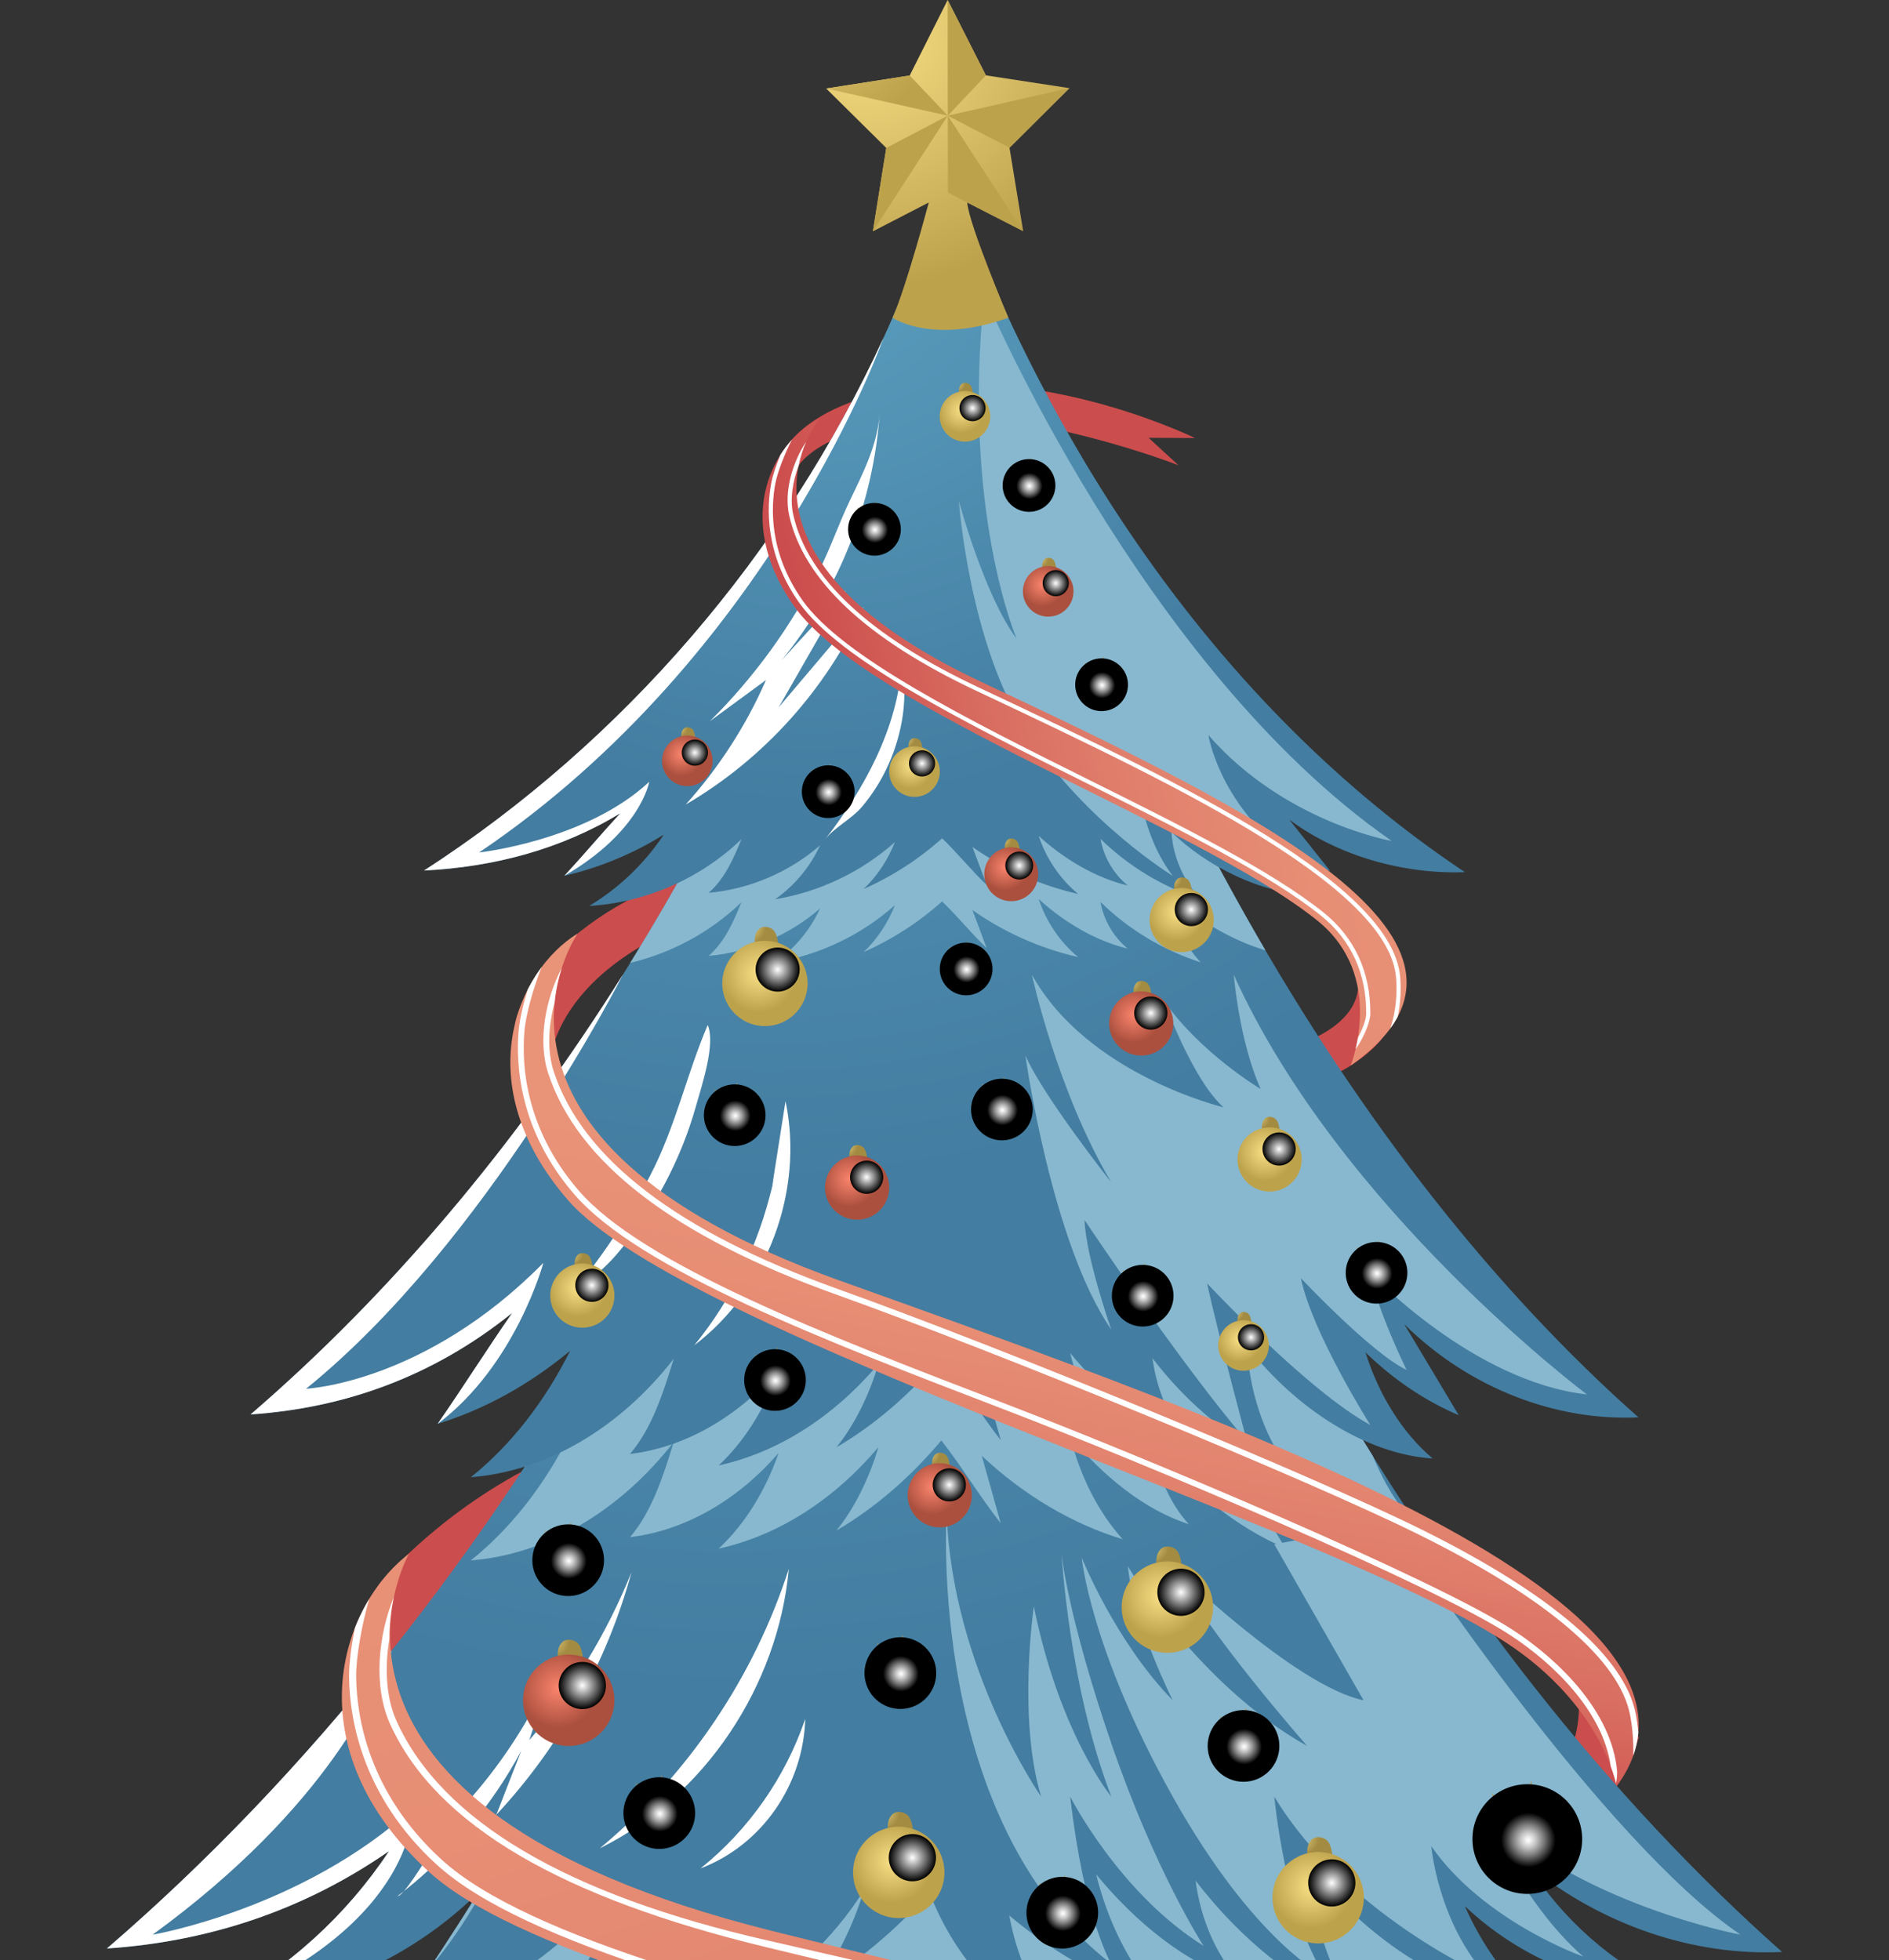 <?xml version="1.0" encoding="UTF-8"?>
<svg xmlns="http://www.w3.org/2000/svg" width="318" height="330" viewBox="0 0 318 330" fill="none">
  <rect x="0" y="0" width="318" height="330" fill="#333333" stroke="none"/>
  <path d="M63.724 266.832L62.005 278.544L68.37 288.94C65.956 274.684 96.267 255.855 96.267 255.855L89.759 246.734C73.176 255.133 63.724 266.835 63.724 266.835V266.832Z" fill="url(#paint0_linear_1383_8968)"></path>
  <path d="M265.749 285.73C267.341 306.423 237.999 312.796 237.999 312.796L246.543 318.177C270.157 313.446 275.799 292.709 275.871 292.493L270.569 286.17L265.749 285.73Z" fill="url(#paint1_linear_1383_8968)"></path>
  <path d="M86.706 172.316L93.469 174.994C98.812 160.576 117.547 154.897 117.547 154.897L113.785 147.863C88.892 157.506 86.709 172.316 86.709 172.316H86.706Z" fill="url(#paint2_linear_1383_8968)"></path>
  <path d="M207.698 178.532L213.663 184.094C227.182 182.327 232.505 174.998 232.635 174.853L228.612 166.482C227.55 176.363 207.698 178.532 207.698 178.532Z" fill="url(#paint3_linear_1383_8968)"></path>
  <path d="M156.413 64.916C133.975 67.044 130.935 77.67 130.76 78.148L134.442 78.409C134.442 78.409 137.953 71.981 155.9 70.372C173.848 68.763 198.394 78.327 198.394 78.327L193.353 73.7L201.165 73.741C201.165 73.741 178.854 62.791 156.416 64.916H156.413Z" fill="url(#paint4_linear_1383_8968)"></path>
  <path d="M0 416.017C18.872 414.683 36.978 408.722 53.551 396.724C45.481 409.433 34.345 420.029 21.413 427.131C40.327 426.492 58.818 417.701 71.89 403.458C66.207 414.549 58.877 424.003 50.48 431.026C67.727 429.613 84.529 419.376 96.962 402.706C94.462 411.218 91.901 419.345 86.967 425.467C97.412 424.151 107.579 418.922 116.165 410.558C109.188 421.349 99.778 430.432 88.858 436.73C110.736 436.482 132.042 423.793 143.681 404.51C141.683 411.503 138.2 418.85 134.233 423.882C142.137 419.042 149.536 412.624 156.141 404.892C161.058 418.482 171.345 429.906 184.108 435.736C177.458 428.579 172.989 419.286 171.293 409.481C180.044 417.158 189.733 422.765 199.821 425.966C194.257 419.52 190.032 410.87 187.776 401.303C195.316 410.925 205.009 419.049 214.966 422.356C210.624 417.413 207.619 410.258 206.656 402.575C215.251 414.246 225.821 423.088 237.267 428.183C232.037 420.482 228.815 410.207 228.313 399.642C239.302 414.453 255.558 425.543 270.855 426.547C265.491 421.813 260.984 415.247 257.783 407.625C268.197 417.921 282.356 424.133 296.724 424.261C285.732 418.949 276.315 410.214 269.823 399.553C284.016 411.603 301.524 417.547 318 416.701C253.333 356.88 195.674 256.757 159.734 117.941C134.257 239.423 76.463 347.267 0 416.017Z" fill="url(#paint5_radial_1383_8968)"></path>
  <g style="mix-blend-mode:multiply">
    <path d="M246.605 336.344C249.517 339.102 252.759 341.515 256.235 343.53C217.321 285.853 183.699 210.503 159.737 117.947C141.625 204.302 107.18 283.76 61.307 347.191C68.954 343.743 75.954 338.851 81.751 332.8C76.711 342.22 70.209 350.254 62.765 356.219C78.062 355.019 92.963 346.321 103.986 332.157C101.772 339.387 99.499 346.294 95.123 351.495C104.385 350.378 113.404 345.936 121.016 338.827C114.831 347.995 106.482 355.71 96.8 361.062C116.202 360.853 135.099 350.072 145.417 333.691C143.646 339.631 140.559 345.874 137.038 350.151C144.049 346.039 150.609 340.583 156.468 334.017C160.827 345.561 169.949 355.27 181.268 360.22C175.371 354.139 171.407 346.245 169.904 337.916C177.665 344.437 186.257 349.202 195.203 351.921C190.269 346.445 186.521 339.095 184.524 330.971C191.211 339.146 199.807 346.049 208.636 348.855C204.785 344.657 202.121 338.576 201.268 332.051C208.891 341.965 218.263 349.477 228.413 353.805C223.778 347.263 220.918 338.534 220.474 329.558C230.222 342.141 244.638 351.564 258.199 352.416C253.443 348.394 249.445 342.814 246.605 336.341V336.344Z" fill="#88B8CF"></path>
  </g>
  <path d="M17.992 328.023C34.726 326.888 50.783 321.824 65.485 311.631C58.33 322.429 48.452 331.429 36.985 337.463C53.757 336.92 70.157 329.453 81.751 317.352C76.711 326.771 70.209 334.805 62.765 340.77C78.062 339.57 92.963 330.873 103.986 316.709C101.772 323.938 99.499 330.845 95.123 336.046C104.385 334.929 113.404 330.488 121.016 323.378C114.831 332.547 106.483 340.261 96.8 345.614C116.202 345.404 135.099 334.623 145.417 318.242C143.647 324.183 140.559 330.426 137.038 334.702C144.049 330.591 150.609 325.135 156.468 318.569C160.827 330.113 169.949 339.821 181.268 344.772C175.371 338.69 171.407 330.797 169.904 322.467C177.665 328.989 186.257 333.753 195.203 336.473C190.269 330.996 186.521 323.646 184.524 315.523C191.211 323.698 199.807 330.601 208.636 333.406C204.785 329.209 202.121 323.127 201.268 316.602C208.891 326.517 218.263 334.028 228.413 338.357C223.778 331.814 220.918 323.086 220.474 314.11C230.222 326.692 244.638 336.115 258.199 336.968C253.444 332.946 249.445 327.366 246.605 320.893C255.84 329.638 268.396 334.915 281.139 335.025C271.391 330.515 263.04 323.093 257.281 314.034C269.865 324.268 285.395 329.322 300.004 328.604C242.654 277.782 191.521 192.724 159.652 74.797C137.055 178 85.805 269.614 17.992 328.023Z" fill="url(#paint6_radial_1383_8968)"></path>
  <g style="mix-blend-mode:multiply">
    <path d="M231.129 245.155C202.599 199.377 177.95 142.508 159.652 74.801C145.761 138.239 121.04 197.297 88.305 246.956C90.942 245.309 93.503 243.456 95.975 241.404C91.681 250.023 85.929 257.349 79.272 262.684C91.946 261.69 104.289 254.485 113.421 242.752C111.585 248.74 109.704 254.461 106.077 258.772C115.247 257.665 124.121 252.632 131.073 244.594C128.855 251.02 125.338 256.64 120.988 260.7C130.918 258.535 140.356 252.539 147.865 243.625C146.421 248.665 143.798 254.017 140.807 257.654C147.243 253.88 153.225 248.74 158.462 242.49C161.904 246.856 165.022 252.065 168.464 256.431C167.401 252.646 166.335 248.857 165.273 245.072C172.397 251.741 180.501 256.544 188.994 259.122C184.905 254.588 181.801 248.496 180.147 241.765C185.686 248.537 192.807 254.254 200.123 256.582C196.932 253.103 194.725 248.066 194.017 242.659C200.329 250.872 208.096 257.098 216.506 260.683C212.666 255.262 210.297 248.032 209.929 240.596C217.82 250.782 229.41 258.469 240.423 259.47C240.041 258.902 239.656 258.335 239.274 257.768C235.926 254.399 233.13 250.064 231.129 245.151V245.155Z" fill="#88B8CF"></path>
  </g>
  <path d="M159.542 28.328C140.824 113.826 98.361 189.73 42.18 238.117C57.852 237.055 72.805 231.84 86.224 221.024C81.971 227.144 77.921 233.583 73.668 239.702C81.545 237.278 89.116 233.105 95.972 227.401C91.677 236.02 85.925 243.346 79.269 248.681C91.942 247.688 104.285 240.482 113.417 228.749C111.581 234.738 109.701 240.458 106.073 244.769C115.243 243.662 124.117 238.629 131.069 230.592C128.852 237.017 125.334 242.638 120.985 246.698C130.915 244.532 140.353 238.536 147.862 229.622C146.418 234.662 143.794 240.015 140.803 243.652C147.239 239.877 153.222 234.738 158.462 228.488C161.904 232.854 165.022 238.062 168.464 242.428C167.401 238.643 166.336 234.855 165.273 231.07C172.397 237.739 180.501 242.542 188.994 245.12C184.905 240.585 181.801 234.494 180.147 227.762C185.686 234.535 192.807 240.252 200.123 242.579C196.932 239.1 194.725 234.064 194.017 228.66C200.329 236.873 208.096 243.098 216.506 246.684C212.666 241.263 210.297 234.033 209.929 226.597C218.002 237.02 229.946 244.828 241.183 245.532C236.166 241.29 232.161 234.965 229.871 227.67C234.633 232.283 239.959 235.865 245.57 238.241C242.513 233.136 239.457 228.031 236.4 222.925C247.413 233.816 262.108 239.276 275.82 238.602C228.306 196.499 185.944 126.027 159.538 28.328H159.542Z" fill="url(#paint7_radial_1383_8968)"></path>
  <g style="mix-blend-mode:multiply">
    <path d="M159.404 38.951C156.829 47.786 153.655 56.435 149.928 64.844C139.105 99.944 124.231 132.824 106.084 162.103C113.081 160.429 119.634 156.895 124.812 151.897C123.437 155.272 122.023 158.497 119.304 160.924C126.18 160.302 132.84 157.462 138.049 152.935C136.388 156.555 133.748 159.724 130.485 162.011C137.932 160.79 145.012 157.411 150.643 152.388C149.56 155.228 147.594 158.246 145.348 160.295C150.176 158.167 154.663 155.272 158.593 151.749C161.175 154.21 163.513 157.146 166.095 159.604C165.297 157.469 164.499 155.338 163.702 153.203C169.045 156.96 175.124 159.666 181.491 161.12C178.424 158.562 176.097 155.132 174.855 151.34C179.009 155.156 184.352 158.38 189.839 159.69C187.446 157.73 185.789 154.891 185.26 151.845C189.994 156.476 195.822 159.982 202.128 162.004C199.246 158.947 197.472 154.874 197.194 150.683C201.44 154.801 207.113 158.188 213.03 159.986C197.5 133.473 183.496 102.818 171.644 68.076C167.185 58.9 163.083 49.192 159.401 38.947L159.404 38.951Z" fill="#88B8CF"></path>
  </g>
  <path d="M159.404 28.328C145.366 76.509 113.517 119.285 71.382 146.554C83.133 145.956 94.349 143.016 104.416 136.921C101.225 140.369 98.189 144 94.999 147.444C100.906 146.08 106.586 143.725 111.729 140.514C108.508 145.371 104.193 149.5 99.2 152.508C108.704 151.948 117.963 147.888 124.815 141.273C123.44 144.649 122.027 147.874 119.307 150.301C126.184 149.679 132.844 146.839 138.053 142.312C136.392 145.932 133.751 149.101 130.488 151.388C137.936 150.167 145.015 146.788 150.647 141.765C149.564 144.605 147.597 147.623 145.352 149.672C150.179 147.544 154.666 144.649 158.596 141.126C161.178 143.587 163.516 146.523 166.098 148.981C165.301 146.846 164.503 144.715 163.705 142.58C169.048 146.337 175.127 149.043 181.495 150.497C178.428 147.939 176.1 144.508 174.859 140.717C179.012 144.533 184.355 147.757 189.843 149.067C187.45 147.107 185.793 144.268 185.263 141.222C189.998 145.853 195.825 149.359 202.131 151.381C199.25 148.324 197.476 144.251 197.197 140.06C203.252 145.935 212.212 150.336 220.639 150.731C216.878 148.342 213.873 144.777 212.154 140.665C215.726 143.264 219.718 145.285 223.93 146.623C221.636 143.745 219.343 140.868 217.05 137.99C225.312 144.13 236.331 147.204 246.615 146.826C210.981 123.098 179.205 83.384 159.401 28.324L159.404 28.328Z" fill="url(#paint8_radial_1383_8968)"></path>
  <g style="mix-blend-mode:soft-light">
    <path d="M148.735 56.875C132.032 93.213 104.977 124.813 71.382 146.554C83.133 145.956 94.349 143.016 104.416 136.921C101.225 140.369 98.189 143.999 94.999 147.444C107.889 139.977 109.292 131.616 109.292 131.616C98.612 141.565 80.654 143.511 80.654 143.511C129.921 110.268 148.735 56.875 148.735 56.875Z" fill="white"></path>
  </g>
  <g style="mix-blend-mode:soft-light">
    <path d="M104.846 164.098C86.857 192.724 65.725 217.838 42.18 238.117C57.852 237.055 72.805 231.84 86.224 221.024C81.971 227.144 77.921 233.583 73.668 239.702C86.826 229.846 91.471 212.598 91.471 212.598C71.464 232.909 51.529 233.786 51.529 233.786C82.109 209.033 104.846 164.105 104.846 164.105V164.098Z" fill="white"></path>
  </g>
  <g style="mix-blend-mode:soft-light">
    <path d="M65.901 277.893C51.113 296.481 35.08 313.305 17.996 328.023C34.73 326.888 50.786 321.824 65.488 311.631C58.333 322.429 48.455 331.43 36.989 337.463C70.498 323.691 69.494 304.398 69.494 304.398C50.852 321.415 25.687 325.699 25.687 325.699C55.418 304.047 63.889 283.73 65.904 277.893H65.901Z" fill="white"></path>
  </g>
  <g style="mix-blend-mode:soft-light">
    <path d="M143.069 84.261C141.219 88.125 139.84 92.181 137.915 96.018C133.208 105.403 126.974 114.022 119.51 121.406C122.659 119.093 125.809 116.782 128.958 114.469C125.613 122.125 121.026 129.234 115.432 135.443C128.525 127.801 139.153 116.005 145.39 102.192C140.628 107.813 135.862 113.437 131.1 119.058C134.858 112.495 138.62 105.933 142.378 99.37C138.778 103.296 135.182 107.218 131.582 111.144C141.195 99.432 147.05 84.68 148.085 69.561C147.717 74.924 145.335 79.523 143.069 84.257V84.261Z" fill="white"></path>
  </g>
  <g style="mix-blend-mode:soft-light">
    <path d="M138.912 141.297C140.494 139.262 143.382 137.873 145.132 135.793C146.971 133.61 148.488 131.156 149.639 128.543C151.919 123.376 152.916 117.322 151.785 111.742C151.138 122.554 145.452 132.881 138.912 141.297Z" fill="white"></path>
  </g>
  <g style="mix-blend-mode:soft-light">
    <path d="M109.433 197.926C105.179 206.07 99.933 213.698 93.823 220.56C96.821 217.195 100.806 214.682 103.801 211.182C106.929 207.528 109.653 203.522 111.911 199.277C114.133 195.1 115.91 190.682 117.186 186.124C118.128 182.758 120.5 175.762 119.139 172.555C115.577 180.885 113.717 189.727 109.436 197.922L109.433 197.926Z" fill="white"></path>
  </g>
  <g style="mix-blend-mode:soft-light">
    <path d="M130.433 197.629C130.296 198.334 130.141 199.035 129.98 199.733C129.883 200.352 129.784 200.97 129.687 201.589L130.433 197.629Z" fill="white"></path>
  </g>
  <g style="mix-blend-mode:soft-light">
    <path d="M129.98 199.734C130.141 199.036 130.296 198.335 130.433 197.63L129.687 201.59C129.784 200.971 129.883 200.353 129.98 199.734C127.717 209.483 123.206 218.707 116.887 226.466C129.175 217.139 135.402 200.48 132.238 185.381C131.485 190.166 130.732 194.948 129.98 199.734Z" fill="white"></path>
  </g>
  <g style="mix-blend-mode:soft-light">
    <path d="M67.988 318.379C67.634 318.661 67.283 318.939 66.925 319.214C67.159 319.214 67.531 318.898 67.988 318.379Z" fill="white"></path>
  </g>
  <g style="mix-blend-mode:soft-light">
    <path d="M92.857 281.501C89.731 288.469 85.66 295.012 80.802 300.9C78.585 303.589 76.164 305.957 74.283 308.845C73.572 309.942 69.975 316.109 67.988 318.378C76.085 311.953 82.858 303.86 87.744 294.75C86.348 298.336 84.949 301.921 83.553 305.511C94.284 294.004 102.164 279.858 106.307 264.68C102.174 274.959 96.336 284.547 89.106 292.942C90.357 289.129 91.609 285.317 92.86 281.504L92.857 281.501Z" fill="white"></path>
  </g>
  <g style="mix-blend-mode:soft-light">
    <path d="M100.968 311.157C118.678 302.408 130.99 283.775 132.792 264.104C126.919 282.375 115.738 298.904 100.968 311.157Z" fill="white"></path>
  </g>
  <g style="mix-blend-mode:soft-light">
    <path d="M117.935 314.536C128.284 310.593 135.243 300.444 135.556 289.371C132.221 299.2 126.032 308.042 117.935 314.536Z" fill="white"></path>
  </g>
  <g style="mix-blend-mode:multiply">
    <path d="M165.689 49.666C161.904 86.107 171.125 107.48 171.125 107.48C165.73 100.326 161.422 84.371 161.422 84.371C161.422 84.371 163.172 108.81 173.133 123.758C183.093 138.705 197.421 147.448 197.421 147.448C191.07 139.125 191.297 127.391 191.297 127.391C200.082 143.243 216.383 143.515 216.383 143.515C205.095 134.728 203.431 123.758 203.431 123.758C216.266 138.465 234.282 141.569 234.282 141.569C192.054 112.207 165.689 49.666 165.689 49.666Z" fill="#88B8CF"></path>
  </g>
  <g style="mix-blend-mode:multiply">
    <path d="M267.155 234.752C267.155 234.752 225.525 203.615 207.694 164.098C207.694 164.098 208.616 175.336 212.226 183.325C212.226 183.325 202.09 177.313 195.966 168.502C195.966 168.502 200.721 181.751 205.972 186.409C205.972 186.409 183.087 180.964 173.721 164.098C173.721 164.098 177.922 183.655 187.078 199.05C187.078 199.05 175.522 184.429 172.621 177.68C172.621 177.68 177.001 209.257 187.078 223.833C187.078 223.833 182.808 211.701 182.574 205.389C182.574 205.389 198.906 229.86 209.919 242.621C209.919 242.621 205.112 224.751 203.193 216.043C203.193 216.043 220.178 234.236 230.679 239.884C230.679 239.884 220.931 224.466 218.989 215.17C218.989 215.17 230.882 227.814 236.789 230.626C236.789 230.626 231.693 220.241 230.679 214.269C230.679 214.269 247.846 232.565 267.152 234.752H267.155Z" fill="#88B8CF"></path>
  </g>
  <g style="mix-blend-mode:multiply">
    <path d="M220.051 258.936L214.516 259.974L229.548 286.239C218.019 283.853 197.421 263.68 197.421 263.68C203.451 275.138 220.051 293.922 220.051 293.922C201.694 283.688 189.867 263.68 189.867 263.68C190.836 273.196 197.421 286.239 197.421 286.239C187.742 276.331 182.1 262.226 182.1 262.226C182.1 262.226 183.558 277.706 197.421 302.458C211.284 327.21 223.128 332.783 223.128 332.783C216.431 322.783 214.516 302.458 214.516 302.458C226.543 322.356 250.411 332.783 250.411 332.783C242.028 323.553 240.952 310.809 240.952 310.809C249.806 323.525 266.56 329.397 266.56 329.397C256.125 320.417 249.483 304.401 249.483 304.401C265.336 320.52 293.014 325.701 293.014 325.701C269.717 309.874 236.789 259.974 236.789 259.974L220.051 258.936Z" fill="#88B8CF"></path>
  </g>
  <g style="mix-blend-mode:multiply">
    <path d="M178.703 261.572C178.703 261.572 179.958 283.924 187.082 302.454C187.082 302.454 178.411 292 174.034 270.421C174.034 270.421 171.29 289.353 175.268 302.454C175.268 302.454 160.26 280.975 159.359 254.73C159.359 254.73 155.9 306.58 187.082 330.603C187.082 330.603 182.585 323.322 180.161 302.454C180.161 302.454 188.412 318.722 202.609 327.574C202.609 327.574 194.491 315.102 187.082 293.488C179.672 271.875 178.703 261.568 178.703 261.568V261.572Z" fill="#88B8CF"></path>
  </g>
  <path d="M165.177 114.789C118.826 92.976 138.011 70.428 138.011 70.428C130.365 74.165 123.086 87.049 133.676 102.038C145.885 119.313 201.498 138.713 221.733 154.946C233.46 164.356 227.371 179.386 227.371 179.386C256.944 158.577 211.531 136.602 165.177 114.789Z" fill="url(#paint9_linear_1383_8968)"></path>
  <g style="mix-blend-mode:soft-light">
    <path d="M222.826 153.626C214.065 146.599 199.222 139.204 183.509 131.38C163.031 121.18 141.859 110.636 135.099 101.069C129.395 92.993 129.783 85.282 130.526 81.401C130.915 79.362 132.132 76.334 133.318 74.023C132.617 74.79 131.963 75.643 131.375 76.567C130.677 78.238 130.1 79.94 129.842 81.274C129.082 85.258 128.676 93.175 134.528 101.454C141.391 111.162 162.643 121.747 183.197 131.985C198.875 139.796 213.687 147.17 222.389 154.152C227.437 158.202 230.067 163.926 229.988 170.705C229.977 171.644 229.376 173.273 228.588 174.717C228.475 175.411 228.341 176.051 228.207 176.615C229.53 174.817 230.668 172.046 230.682 170.715C230.761 163.723 228.045 157.813 222.826 153.629V153.626Z" fill="white"></path>
    <path d="M213.109 140.594C200.336 132.632 183.64 124.615 164.726 115.715C146.383 107.082 135.883 97.285 133.524 86.59C132.957 84.018 133.445 81.044 134.442 78.408C134.748 76.867 135.209 75.513 135.701 74.375C133.497 77.703 131.939 82.622 132.847 86.734C135.257 97.642 145.881 107.601 164.427 116.327C183.32 125.217 199.996 133.223 212.738 141.168C227.127 150.137 234.413 157.773 235.014 164.514C235.241 167.048 235.025 170.245 234.045 173.136C234.53 172.473 234.946 171.809 235.3 171.146C235.795 168.808 235.881 166.436 235.706 164.456C235.087 157.491 227.694 149.684 213.109 140.594Z" fill="white"></path>
  </g>
  <path d="M141.449 215.616C73.513 191.286 97.254 157.139 97.254 157.139C87.067 163.395 78.657 182.42 95.57 201.985C115.064 224.54 222.857 256.502 253.468 276.479C269.84 287.167 272.154 300.709 272.154 300.709C294.771 269.899 209.386 239.942 141.453 215.612L141.449 215.616Z" fill="url(#paint10_linear_1383_8968)"></path>
  <g style="mix-blend-mode:soft-light">
    <path d="M272.227 298.158C271.367 288.354 262.706 279.646 254.815 274.485C241.575 265.819 192.514 245.24 169.423 236.388C139.335 224.854 108.219 212.925 97.426 200.435C88.315 189.895 87.796 179.041 88.294 173.51C88.555 170.605 89.841 166.201 91.182 162.805C90.966 163.093 90.752 163.393 90.546 163.695C90.543 163.702 90.539 163.705 90.536 163.712C89.914 164.627 89.336 165.603 88.813 166.631C88.071 169.062 87.493 171.526 87.321 173.428C86.809 179.107 87.342 190.252 96.68 201.061C107.634 213.736 138.864 225.706 169.065 237.285C192.105 246.117 241.117 266.678 254.272 275.29C261.661 280.123 269.875 288.209 271.147 297.34C271.642 298.667 271.914 299.667 272.044 300.224C272.199 299.416 272.268 298.698 272.223 298.165L272.227 298.158Z" fill="white"></path>
    <path d="M275.806 291.685C275.713 290.605 275.572 289.571 275.39 288.608C273.554 278.937 261.09 268.308 239.405 257.534C220.412 248.097 168.67 226.892 140.951 216.967C114.067 207.338 98.007 195.027 93.214 180.368C92.062 176.841 92.334 172.613 93.362 168.79C93.386 168.529 93.417 168.274 93.448 168.02C93.448 167.999 93.451 167.979 93.455 167.958C93.486 167.714 93.52 167.473 93.558 167.236C93.561 167.209 93.565 167.184 93.572 167.157C93.61 166.923 93.647 166.689 93.692 166.459C93.696 166.435 93.703 166.411 93.706 166.383C93.751 166.153 93.795 165.923 93.844 165.699C93.847 165.682 93.85 165.665 93.854 165.651C94.06 164.692 94.304 163.798 94.566 162.98C94.566 162.98 94.566 162.98 94.566 162.977C91.942 167.934 90.443 175.03 92.282 180.668C97.168 195.622 113.431 208.139 140.614 217.872C168.302 227.786 220.013 248.98 238.962 258.393C260.354 269.023 272.653 279.429 274.427 288.787C274.812 290.808 275.018 293.156 274.946 295.576C275.41 294.277 275.692 292.981 275.806 291.685Z" fill="white"></path>
  </g>
  <path d="M129.746 325.005C44.604 303.684 68.851 261.57 68.851 261.57C57.23 270.44 49.332 294.254 72.289 315.183C86.001 327.683 125.022 338.687 177.747 352.751C220.973 364.282 264.938 376.998 284.037 386.425C291.385 390.048 297.921 394.022 300.602 399.447C305.664 404.71 308.49 407.065 312.736 411.583C316.257 382.843 295.861 377.517 261.963 363.371C219.422 345.614 168.017 334.589 129.742 325.005H129.746Z" fill="url(#paint11_linear_1383_8968)"></path>
  <g style="mix-blend-mode:soft-light">
    <path d="M286.636 384.067C269.476 375.599 195.461 353.14 166.301 345.824C128.305 336.291 89.013 326.435 74.359 313.076C61.992 301.8 60.028 288.956 59.96 282.3C59.925 278.804 60.946 273.383 62.163 269.154C61.937 269.529 61.713 269.911 61.5 270.303C61.496 270.309 61.493 270.316 61.49 270.323C60.843 271.499 60.262 272.74 59.753 274.036C59.145 277.034 58.746 280.045 58.77 282.331C58.842 289.166 60.853 302.353 73.534 313.915C88.404 327.473 127.841 337.364 165.981 346.931C195.079 354.23 269.033 376.672 286.079 385.084C293.97 388.979 300.719 395.178 304.23 403.208C305.017 404.026 305.695 404.735 306.365 405.436C303.171 395.848 295.648 388.505 286.64 384.06L286.636 384.067Z" fill="white"></path>
    <path d="M310.897 410.234C310.924 410.169 310.948 410.1 310.976 410.035C311.099 406.105 311.319 400.811 309.342 394.891C305.615 383.736 283.322 372.439 221.413 350.939C197.111 342.499 164.218 334.633 129.299 326.685C95.432 318.978 74.397 306.56 66.778 289.784C64.945 285.748 64.756 280.677 65.543 275.981C65.533 273.334 65.853 270.938 66.296 268.889C63.714 275.152 62.755 283.809 65.684 290.262C73.455 307.378 94.861 319.565 129.003 327.802C166.662 336.889 196.681 343.94 220.997 352.128C276.404 370.785 304.89 384.344 308.194 395.232C309.363 399.082 310.071 404.032 309.597 408.852C309.996 409.275 310.426 409.729 310.893 410.231L310.897 410.234Z" fill="white"></path>
  </g>
  <path d="M163.193 64.676C162.808 64.394 162.192 64.329 161.849 64.662C161.412 65.085 161.391 65.652 161.436 66.216C162.296 66.137 162.952 66.117 163.788 66.337C163.753 65.807 163.623 64.986 163.193 64.673V64.676Z" fill="url(#paint12_radial_1383_8968)"></path>
  <path d="M161.814 65.875C159.487 66.226 157.884 68.395 158.232 70.719C158.582 73.047 160.752 74.649 163.076 74.302C165.404 73.951 167.006 71.782 166.659 69.458C166.308 67.13 164.138 65.528 161.814 65.875Z" fill="url(#paint13_radial_1383_8968)"></path>
  <path style="mix-blend-mode:screen" d="M163.389 66.532C162.189 66.711 161.36 67.832 161.539 69.031C161.718 70.231 162.839 71.06 164.039 70.881C165.239 70.702 166.067 69.581 165.889 68.382C165.71 67.182 164.589 66.353 163.389 66.532Z" fill="url(#paint14_radial_1383_8968)"></path>
  <path d="M154.7 124.487C154.315 124.205 153.7 124.139 153.356 124.473C152.919 124.896 152.899 125.463 152.944 126.027C153.803 125.948 154.46 125.927 155.295 126.147C155.261 125.618 155.13 124.796 154.7 124.483V124.487Z" fill="url(#paint15_radial_1383_8968)"></path>
  <path d="M153.318 125.682C150.991 126.033 149.388 128.202 149.736 130.526C150.086 132.853 152.256 134.455 154.58 134.108C156.908 133.757 158.51 131.588 158.163 129.264C157.812 126.937 155.643 125.335 153.318 125.682Z" fill="url(#paint16_radial_1383_8968)"></path>
  <path style="mix-blend-mode:screen" d="M154.893 126.343C153.693 126.521 152.864 127.642 153.043 128.842C153.222 130.042 154.343 130.87 155.543 130.691C156.743 130.513 157.571 129.392 157.393 128.192C157.214 126.992 156.093 126.164 154.893 126.343Z" fill="url(#paint17_radial_1383_8968)"></path>
  <path d="M210.084 221.096C209.699 220.814 209.083 220.749 208.739 221.082C208.303 221.505 208.282 222.072 208.327 222.636C209.186 222.557 209.843 222.536 210.679 222.756C210.644 222.227 210.514 221.405 210.084 221.093V221.096Z" fill="url(#paint18_radial_1383_8968)"></path>
  <path d="M208.705 222.291C206.377 222.642 204.775 224.811 205.122 227.135C205.473 229.463 207.643 231.065 209.967 230.718C212.295 230.367 213.897 228.198 213.549 225.874C213.199 223.546 211.029 221.944 208.705 222.291Z" fill="url(#paint19_radial_1383_8968)"></path>
  <path style="mix-blend-mode:screen" d="M210.276 222.952C209.076 223.131 208.248 224.251 208.427 225.451C208.605 226.651 209.726 227.48 210.926 227.301C212.126 227.122 212.955 226.001 212.776 224.802C212.597 223.602 211.476 222.773 210.276 222.952Z" fill="url(#paint20_radial_1383_8968)"></path>
  <path d="M130.028 156.429C129.374 155.954 128.343 155.844 127.762 156.408C127.023 157.123 126.992 158.079 127.064 159.031C128.515 158.897 129.622 158.862 131.028 159.237C130.973 158.347 130.75 156.958 130.028 156.432V156.429Z" fill="url(#paint21_radial_1383_8968)"></path>
  <path d="M127.703 158.449C123.777 159.037 121.074 162.699 121.662 166.621C122.25 170.547 125.912 173.249 129.835 172.661C133.762 172.074 136.464 168.412 135.876 164.49C135.288 160.564 131.626 157.862 127.703 158.449Z" fill="url(#paint22_radial_1383_8968)"></path>
  <path style="mix-blend-mode:screen" d="M130.358 159.557C128.333 159.859 126.937 161.75 127.239 163.775C127.542 165.8 129.433 167.196 131.458 166.893C133.483 166.591 134.879 164.7 134.576 162.675C134.274 160.65 132.383 159.254 130.358 159.557Z" fill="url(#paint23_radial_1383_8968)"></path>
  <path d="M214.667 188.314C214.175 187.957 213.398 187.874 212.962 188.297C212.408 188.833 212.381 189.555 212.439 190.27C213.529 190.171 214.361 190.143 215.42 190.425C215.379 189.755 215.21 188.713 214.667 188.314Z" fill="url(#paint24_radial_1383_8968)"></path>
  <path d="M219.018 196.289C219.625 193.366 217.747 190.506 214.825 189.899C211.902 189.292 209.041 191.169 208.434 194.091C207.827 197.014 209.704 199.875 212.627 200.481C215.55 201.088 218.411 199.211 219.018 196.289Z" fill="url(#paint25_radial_1383_8968)"></path>
  <path style="mix-blend-mode:screen" d="M214.911 190.67C213.388 190.896 212.339 192.32 212.566 193.843C212.793 195.366 214.216 196.414 215.74 196.187C217.263 195.96 218.311 194.537 218.085 193.014C217.858 191.491 216.434 190.443 214.911 190.67Z" fill="url(#paint26_radial_1383_8968)"></path>
  <path d="M199.886 148.009C199.394 147.652 198.617 147.569 198.181 147.992C197.627 148.529 197.599 149.251 197.658 149.966C198.748 149.866 199.58 149.838 200.639 150.12C200.598 149.45 200.429 148.408 199.886 148.009Z" fill="url(#paint27_radial_1383_8968)"></path>
  <path d="M199.383 160.269C202.358 160.018 204.566 157.404 204.315 154.43C204.064 151.456 201.449 149.248 198.475 149.499C195.5 149.75 193.292 152.364 193.543 155.338C193.794 158.312 196.409 160.52 199.383 160.269Z" fill="url(#paint28_radial_1383_8968)"></path>
  <path style="mix-blend-mode:screen" d="M200.133 150.361C198.61 150.588 197.562 152.011 197.789 153.534C198.015 155.057 199.439 156.106 200.962 155.879C202.485 155.652 203.534 154.228 203.307 152.706C203.08 151.183 201.657 150.134 200.133 150.361Z" fill="url(#paint29_radial_1383_8968)"></path>
  <path d="M98.977 211.258C98.485 210.9 97.708 210.817 97.272 211.24C96.718 211.777 96.69 212.499 96.749 213.214C97.839 213.114 98.671 213.086 99.73 213.368C99.689 212.698 99.52 211.656 98.977 211.258Z" fill="url(#paint30_radial_1383_8968)"></path>
  <path d="M102.888 220.481C104.198 217.799 103.086 214.563 100.404 213.253C97.722 211.943 94.485 213.054 93.175 215.736C91.865 218.418 92.977 221.654 95.659 222.964C98.341 224.275 101.577 223.163 102.888 220.481Z" fill="url(#paint31_radial_1383_8968)"></path>
  <path style="mix-blend-mode:screen" d="M99.224 213.613C97.701 213.84 96.653 215.263 96.879 216.786C97.106 218.309 98.53 219.357 100.053 219.131C101.576 218.904 102.625 217.48 102.398 215.957C102.171 214.435 100.748 213.386 99.224 213.613Z" fill="url(#paint32_radial_1383_8968)"></path>
  <path d="M177.207 94.145C176.822 93.863 176.207 93.798 175.863 94.131C175.426 94.554 175.406 95.121 175.45 95.685C176.31 95.606 176.967 95.585 177.802 95.805C177.768 95.276 177.637 94.454 177.207 94.141V94.145Z" fill="url(#paint33_radial_1383_8968)"></path>
  <path d="M175.829 95.34C173.501 95.691 171.899 97.86 172.246 100.184C172.597 102.512 174.766 104.114 177.09 103.766C179.418 103.416 181.02 101.246 180.673 98.922C180.322 96.595 178.153 94.993 175.829 95.34Z" fill="url(#paint34_radial_1383_8968)"></path>
  <path style="mix-blend-mode:screen" d="M177.403 95.997C176.203 96.176 175.375 97.296 175.553 98.496C175.732 99.696 176.853 100.525 178.053 100.346C179.253 100.167 180.082 99.046 179.903 97.847C179.724 96.647 178.603 95.818 177.403 95.997Z" fill="url(#paint35_radial_1383_8968)"></path>
  <path d="M116.457 122.672C116.072 122.39 115.456 122.325 115.113 122.658C114.676 123.081 114.655 123.649 114.7 124.212C115.56 124.133 116.216 124.113 117.052 124.333C117.017 123.803 116.887 122.982 116.457 122.669V122.672Z" fill="url(#paint36_radial_1383_8968)"></path>
  <path d="M115.078 123.872C112.75 124.222 111.148 126.391 111.495 128.715C111.846 131.043 114.016 132.645 116.34 132.298C118.668 131.947 120.27 129.778 119.923 127.454C119.572 125.126 117.402 123.524 115.078 123.872Z" fill="url(#paint37_radial_1383_8968)"></path>
  <path style="mix-blend-mode:screen" d="M116.649 124.528C115.449 124.707 114.621 125.828 114.8 127.027C114.978 128.227 116.099 129.056 117.299 128.877C118.499 128.698 119.328 127.577 119.149 126.378C118.97 125.178 117.849 124.349 116.649 124.528Z" fill="url(#paint38_radial_1383_8968)"></path>
  <path d="M193.068 165.435C192.576 165.078 191.799 164.995 191.363 165.418C190.809 165.954 190.781 166.676 190.84 167.391C191.93 167.292 192.762 167.264 193.821 167.546C193.78 166.876 193.611 165.834 193.068 165.435Z" fill="url(#paint39_radial_1383_8968)"></path>
  <path d="M193.117 177.612C196.051 177.06 197.982 174.235 197.43 171.302C196.878 168.369 194.053 166.438 191.119 166.99C188.186 167.541 186.255 170.366 186.806 173.299C187.358 176.233 190.183 178.163 193.117 177.612Z" fill="url(#paint40_radial_1383_8968)"></path>
  <path style="mix-blend-mode:screen" d="M193.312 167.787C191.789 168.014 190.74 169.437 190.967 170.96C191.194 172.483 192.618 173.531 194.141 173.304C195.664 173.078 196.712 171.654 196.486 170.131C196.259 168.608 194.835 167.56 193.312 167.787Z" fill="url(#paint41_radial_1383_8968)"></path>
  <path d="M145.232 193.068C144.74 192.711 143.963 192.628 143.526 193.051C142.973 193.587 142.945 194.309 143.004 195.024C144.094 194.924 144.926 194.897 145.985 195.179C145.943 194.508 145.775 193.467 145.232 193.068Z" fill="url(#paint42_radial_1383_8968)"></path>
  <path d="M146.316 204.934C149.083 203.814 150.417 200.663 149.296 197.897C148.176 195.13 145.024 193.796 142.258 194.916C139.491 196.037 138.156 199.188 139.277 201.954C140.398 204.721 143.549 206.055 146.316 204.934Z" fill="url(#paint43_radial_1383_8968)"></path>
  <path style="mix-blend-mode:screen" d="M145.479 195.42C143.956 195.646 142.907 197.07 143.134 198.593C143.361 200.116 144.785 201.164 146.308 200.937C147.831 200.71 148.88 199.287 148.653 197.764C148.426 196.241 147.002 195.193 145.479 195.42Z" fill="url(#paint44_radial_1383_8968)"></path>
  <path d="M171.029 141.415C170.616 141.116 169.963 141.047 169.598 141.401C169.134 141.852 169.11 142.457 169.158 143.058C170.073 142.972 170.771 142.952 171.661 143.189C171.627 142.625 171.486 141.752 171.029 141.418V141.415Z" fill="url(#paint45_radial_1383_8968)"></path>
  <path d="M169.561 142.689C167.082 143.061 165.376 145.371 165.748 147.85C166.119 150.328 168.429 152.033 170.908 151.662C173.387 151.291 175.093 148.981 174.721 146.502C174.35 144.023 172.04 142.318 169.561 142.689Z" fill="url(#paint46_radial_1383_8968)"></path>
  <path style="mix-blend-mode:screen" d="M171.235 143.392C169.956 143.584 169.076 144.777 169.268 146.056C169.461 147.335 170.654 148.215 171.933 148.022C173.212 147.83 174.092 146.637 173.9 145.358C173.707 144.079 172.514 143.199 171.235 143.392Z" fill="url(#paint47_radial_1383_8968)"></path>
  <path d="M159.15 244.863C158.658 244.505 157.881 244.423 157.444 244.846C156.891 245.382 156.863 246.104 156.922 246.819C158.011 246.719 158.844 246.692 159.903 246.974C159.861 246.303 159.693 245.262 159.15 244.863Z" fill="url(#paint48_radial_1383_8968)"></path>
  <path d="M157.399 246.383C154.449 246.826 152.414 249.577 152.858 252.53C153.301 255.479 156.052 257.515 159.005 257.071C161.955 256.628 163.991 253.877 163.547 250.924C163.104 247.975 160.353 245.939 157.399 246.383Z" fill="url(#paint49_radial_1383_8968)"></path>
  <path style="mix-blend-mode:screen" d="M159.394 247.214C157.871 247.441 156.822 248.865 157.049 250.388C157.276 251.911 158.699 252.959 160.222 252.732C161.745 252.505 162.794 251.082 162.567 249.559C162.34 248.036 160.917 246.988 159.394 247.214Z" fill="url(#paint50_radial_1383_8968)"></path>
  <path d="M197.864 260.776C197.166 260.267 196.059 260.15 195.437 260.752C194.646 261.515 194.612 262.543 194.691 263.56C196.245 263.416 197.428 263.378 198.934 263.78C198.875 262.825 198.634 261.34 197.861 260.776H197.864Z" fill="url(#paint51_radial_1383_8968)"></path>
  <path d="M195.375 262.938C191.173 263.567 188.275 267.486 188.908 271.687C189.537 275.888 193.456 278.787 197.658 278.154C201.859 277.525 204.758 273.606 204.125 269.405C203.496 265.204 199.576 262.306 195.375 262.938Z" fill="url(#paint52_radial_1383_8968)"></path>
  <path style="mix-blend-mode:screen" d="M198.218 264.127C196.049 264.453 194.553 266.475 194.88 268.644C195.206 270.813 197.228 272.309 199.398 271.982C201.567 271.656 203.063 269.634 202.736 267.465C202.41 265.296 200.388 263.8 198.218 264.127Z" fill="url(#paint53_radial_1383_8968)"></path>
  <path d="M152.651 305.454C151.953 304.945 150.846 304.828 150.224 305.429C149.433 306.193 149.399 307.221 149.478 308.238C151.032 308.094 152.215 308.056 153.721 308.458C153.662 307.502 153.421 306.017 152.648 305.454H152.651Z" fill="url(#paint54_radial_1383_8968)"></path>
  <path d="M158.749 317.119C159.806 313.003 157.326 308.81 153.21 307.753C149.094 306.697 144.9 309.176 143.843 313.292C142.786 317.408 145.266 321.601 149.383 322.658C153.499 323.714 157.692 321.234 158.749 317.119Z" fill="url(#paint55_radial_1383_8968)"></path>
  <path style="mix-blend-mode:screen" d="M153.002 308.803C150.832 309.129 149.337 311.151 149.663 313.32C149.99 315.489 152.012 316.985 154.181 316.658C156.351 316.331 157.846 314.31 157.52 312.141C157.193 309.971 155.171 308.476 153.002 308.803Z" fill="url(#paint56_radial_1383_8968)"></path>
  <path d="M223.252 309.7C222.554 309.191 221.447 309.074 220.825 309.676C220.034 310.439 220 311.467 220.079 312.484C221.633 312.34 222.816 312.302 224.322 312.704C224.263 311.749 224.022 310.263 223.249 309.7H223.252Z" fill="url(#paint57_radial_1383_8968)"></path>
  <path d="M220.763 311.862C216.561 312.491 213.663 316.41 214.296 320.611C214.925 324.812 218.844 327.71 223.046 327.078C227.247 326.449 230.146 322.53 229.513 318.329C228.884 314.128 224.964 311.23 220.763 311.862Z" fill="url(#paint58_radial_1383_8968)"></path>
  <path style="mix-blend-mode:screen" d="M223.606 313.051C221.437 313.377 219.941 315.399 220.268 317.568C220.594 319.737 222.616 321.233 224.786 320.906C226.955 320.579 228.451 318.558 228.124 316.389C227.798 314.219 225.776 312.724 223.606 313.051Z" fill="url(#paint59_radial_1383_8968)"></path>
  <path d="M97.089 276.465C96.391 275.956 95.284 275.84 94.662 276.441C93.871 277.204 93.837 278.232 93.916 279.25C95.47 279.105 96.653 279.068 98.159 279.47C98.1 278.514 97.859 277.029 97.086 276.465H97.089Z" fill="url(#paint60_radial_1383_8968)"></path>
  <path d="M94.597 278.628C90.395 279.257 87.496 283.176 88.129 287.377C88.758 291.578 92.678 294.476 96.879 293.843C101.081 293.211 103.979 289.295 103.347 285.094C102.718 280.893 98.798 277.995 94.597 278.628Z" fill="url(#paint61_radial_1383_8968)"></path>
  <path style="mix-blend-mode:screen" d="M101.212 286.124C102.523 284.366 102.161 281.879 100.402 280.568C98.644 279.257 96.156 279.619 94.845 281.377C93.534 283.135 93.897 285.623 95.655 286.934C97.413 288.245 99.901 287.882 101.212 286.124Z" fill="url(#paint62_radial_1383_8968)"></path>
  <path d="M233.092 213.444L235.609 210.58L232.336 212.54L232.092 208.734L231.164 212.433L228.3 209.917L230.259 213.186L226.453 213.434L230.149 214.362L227.633 217.226L230.906 215.266L231.15 219.072L232.078 215.373L234.942 217.889L232.986 214.62L236.792 214.372L233.092 213.444Z" fill="url(#paint63_radial_1383_8968)"></path>
  <path style="mix-blend-mode:screen" d="M232.202 209.102C229.348 208.841 226.821 210.945 226.563 213.801C226.302 216.655 228.406 219.182 231.263 219.44C234.117 219.701 236.644 217.597 236.902 214.74C237.163 211.887 235.059 209.36 232.202 209.102Z" fill="url(#paint64_radial_1383_8968)"></path>
  <path d="M97.234 261.693L100.163 258.362L96.357 260.641L96.072 256.213L94.992 260.514L91.66 257.588L93.94 261.394L89.511 261.676L93.812 262.758L90.887 266.09L94.693 263.81L94.978 268.235L96.058 263.934L99.389 266.863L97.11 263.058L101.535 262.772L97.234 261.693Z" fill="url(#paint65_radial_1383_8968)"></path>
  <path style="mix-blend-mode:screen" d="M96.199 256.642C92.877 256.34 89.941 258.788 89.638 262.105C89.336 265.426 91.784 268.362 95.102 268.664C98.423 268.967 101.359 266.519 101.662 263.202C101.965 259.881 99.517 256.945 96.199 256.642Z" fill="url(#paint66_radial_1383_8968)"></path>
  <path d="M153.153 280.691L156.083 277.36L152.277 279.639L151.991 275.215L150.912 279.516L147.58 276.587L149.859 280.392L145.431 280.678L149.736 281.757L146.806 285.088L150.612 282.809L150.898 287.237L151.977 282.936L155.309 285.862L153.029 282.056L157.458 281.774L153.153 280.691Z" fill="url(#paint67_radial_1383_8968)"></path>
  <path style="mix-blend-mode:screen" d="M154.132 287.125C157.151 285.709 158.45 282.114 157.034 279.096C155.618 276.077 152.023 274.778 149.004 276.194C145.985 277.61 144.686 281.205 146.102 284.223C147.518 287.242 151.113 288.541 154.132 287.125Z" fill="url(#paint68_radial_1383_8968)"></path>
  <path d="M112.568 304.263L115.498 300.932L111.691 303.208L111.406 298.783L110.326 303.084L106.995 300.155L109.271 303.961L104.846 304.246L109.147 305.325L106.218 308.657L110.024 306.381L110.309 310.805L111.389 306.505L114.721 309.434L112.444 305.628L116.869 305.343L112.568 304.263Z" fill="url(#paint69_radial_1383_8968)"></path>
  <path style="mix-blend-mode:screen" d="M111.533 299.213C108.212 298.91 105.276 301.358 104.973 304.675C104.671 307.996 107.119 310.932 110.436 311.235C113.758 311.537 116.694 309.09 116.997 305.772C117.299 302.455 114.851 299.515 111.533 299.213Z" fill="url(#paint70_radial_1383_8968)"></path>
  <path d="M210.919 292.961L213.845 289.63L210.039 291.909L209.754 287.484L208.674 291.785L205.342 288.856L207.622 292.662L203.197 292.947L207.498 294.027L204.569 297.358L208.375 295.079L208.66 299.506L209.74 295.206L213.072 298.131L210.792 294.326L215.22 294.04L210.919 292.961Z" fill="url(#paint71_radial_1383_8968)"></path>
  <path style="mix-blend-mode:screen" d="M209.884 287.91C206.563 287.608 203.627 290.055 203.324 293.373C203.022 296.69 205.47 299.63 208.787 299.932C212.109 300.235 215.045 297.787 215.348 294.469C215.65 291.148 213.202 288.213 209.884 287.91Z" fill="url(#paint72_radial_1383_8968)"></path>
  <path d="M180.412 321.033L183.341 317.702L179.535 319.981L179.25 315.557L178.17 319.857L174.838 316.928L177.118 320.734L172.689 321.019L176.994 322.099L174.065 325.43L177.871 323.151L178.156 327.579L179.236 323.278L182.567 326.204L180.288 322.398L184.713 322.113L180.412 321.033Z" fill="url(#paint73_radial_1383_8968)"></path>
  <path style="mix-blend-mode:screen" d="M179.377 315.982C176.055 315.68 173.119 318.128 172.817 321.445C172.514 324.766 174.962 327.702 178.28 328.004C181.598 328.307 184.538 325.859 184.84 322.542C185.143 319.221 182.695 316.285 179.377 315.982Z" fill="url(#paint74_radial_1383_8968)"></path>
  <path d="M259.55 308.108L264.03 303.013L258.205 306.499L257.769 299.727L256.118 306.307L251.023 301.827L254.506 307.651L247.736 308.087L254.317 309.737L249.837 314.832L255.658 311.35L256.094 318.119L257.748 311.539L262.844 316.018L259.357 310.198L266.131 309.762L259.55 308.108Z" fill="url(#paint75_radial_1383_8968)"></path>
  <path style="mix-blend-mode:screen" d="M257.951 318.793C263.03 318.329 266.772 313.836 266.308 308.758C265.844 303.679 261.35 299.938 256.271 300.402C251.192 300.866 247.45 305.359 247.914 310.438C248.378 315.516 252.872 319.257 257.951 318.793Z" fill="url(#paint76_radial_1383_8968)"></path>
  <path d="M125.039 186.907L127.559 184.043L124.286 185.999L124.042 182.193L123.113 185.892L120.246 183.376L122.206 186.649L118.399 186.893L122.099 187.821L119.582 190.685L122.855 188.725L123.1 192.531L124.028 188.835L126.892 191.352L124.932 188.079L128.738 187.835L125.039 186.907Z" fill="url(#paint77_radial_1383_8968)"></path>
  <path style="mix-blend-mode:screen" d="M128.876 187.795C128.907 184.928 126.608 182.579 123.74 182.548C120.873 182.517 118.524 184.815 118.493 187.682C118.462 190.549 120.761 192.898 123.628 192.929C126.495 192.96 128.845 190.661 128.876 187.795Z" fill="url(#paint78_radial_1383_8968)"></path>
  <path d="M170.025 185.955L172.541 183.092L169.272 185.048L169.024 181.242L168.096 184.941L165.232 182.425L167.192 185.698L163.385 185.942L167.085 186.87L164.568 189.734L167.838 187.774L168.086 191.58L169.014 187.884L171.878 190.401L169.918 187.128L173.724 186.884L170.025 185.955Z" fill="url(#paint79_radial_1383_8968)"></path>
  <path style="mix-blend-mode:screen" d="M169.134 181.614C166.28 181.352 163.753 183.456 163.495 186.313C163.234 189.167 165.338 191.693 168.196 191.951C171.049 192.212 173.576 190.109 173.834 187.252C174.096 184.398 171.991 181.872 169.134 181.614Z" fill="url(#paint80_radial_1383_8968)"></path>
  <path d="M193.721 217.305L196.241 214.442L192.968 216.401L192.724 212.596L191.796 216.295L188.932 213.775L190.888 217.048L187.082 217.295L190.781 218.223L188.265 221.087L191.538 219.128L191.782 222.933L192.71 219.234L195.574 221.751L193.615 218.481L197.421 218.234L193.721 217.305Z" fill="url(#paint81_radial_1383_8968)"></path>
  <path style="mix-blend-mode:screen" d="M195.724 222.086C197.91 220.231 198.178 216.955 196.323 214.769C194.468 212.583 191.191 212.315 189.005 214.17C186.819 216.025 186.551 219.301 188.406 221.487C190.262 223.673 193.538 223.941 195.724 222.086Z" fill="url(#paint82_radial_1383_8968)"></path>
  <path d="M131.826 231.496L134.343 228.629L131.069 230.589L130.825 226.783L129.897 230.482L127.033 227.966L128.993 231.239L125.187 231.483L128.886 232.411L126.366 235.275L129.639 233.315L129.883 237.121L130.811 233.422L133.679 235.942L131.719 232.669L135.525 232.425L131.826 231.496Z" fill="url(#paint83_radial_1383_8968)"></path>
  <path style="mix-blend-mode:screen" d="M130.935 227.151C128.082 226.89 125.554 228.993 125.297 231.85C125.035 234.704 127.139 237.23 129.997 237.488C132.85 237.75 135.377 235.646 135.635 232.789C135.897 229.935 133.792 227.409 130.935 227.151Z" fill="url(#paint84_radial_1383_8968)"></path>
  <path d="M140.59 132.57L142.742 130.122L139.943 131.797L139.734 128.541L138.939 131.707L136.488 129.552L138.162 132.35L134.906 132.56L138.073 133.354L135.917 135.805L138.719 134.131L138.929 137.387L139.723 134.22L142.171 136.376L140.497 133.577L143.753 133.368L140.59 132.57Z" fill="url(#paint85_radial_1383_8968)"></path>
  <path style="mix-blend-mode:screen" d="M139.827 128.857C137.385 128.633 135.223 130.435 135.003 132.875C134.779 135.316 136.581 137.479 139.022 137.699C141.463 137.922 143.626 136.121 143.846 133.68C144.069 131.239 142.268 129.077 139.827 128.857Z" fill="url(#paint86_radial_1383_8968)"></path>
  <path d="M163.805 162.417L165.961 159.966L163.162 161.644L162.952 158.385L162.155 161.551L159.707 159.395L161.381 162.197L158.125 162.407L161.292 163.201L159.136 165.649L161.935 163.975L162.144 167.23L162.938 164.067L165.39 166.22L163.716 163.421L166.972 163.211L163.805 162.417Z" fill="url(#paint87_radial_1383_8968)"></path>
  <path style="mix-blend-mode:screen" d="M163.045 158.7C160.604 158.477 158.441 160.278 158.221 162.719C158.001 165.16 159.799 167.322 162.241 167.542C164.682 167.762 166.844 165.964 167.064 163.524C167.288 161.083 165.486 158.92 163.045 158.7Z" fill="url(#paint88_radial_1383_8968)"></path>
  <path d="M186.611 114.558L188.767 112.107L185.964 113.781L185.755 110.525L184.96 113.692L182.512 111.536L184.187 114.338L180.931 114.548L184.094 115.342L181.942 117.789L184.74 116.115L184.95 119.371L185.744 116.208L188.196 118.36L186.521 115.562L189.777 115.352L186.611 114.558Z" fill="url(#paint89_radial_1383_8968)"></path>
  <path style="mix-blend-mode:screen" d="M185.997 119.68C188.431 119.375 190.156 117.154 189.851 114.72C189.545 112.286 187.324 110.561 184.889 110.866C182.455 111.172 180.73 113.393 181.035 115.827C181.341 118.261 183.562 119.986 185.997 119.68Z" fill="url(#paint90_radial_1383_8968)"></path>
  <path d="M148.374 88.396L150.53 85.949L147.731 87.623L147.521 84.367L146.727 87.533L144.276 85.378L145.95 88.176L142.694 88.386L145.861 89.18L143.705 91.631L146.504 89.957L146.713 93.213L147.508 90.046L149.959 92.202L148.285 89.4L151.541 89.19L148.374 88.396Z" fill="url(#paint91_radial_1383_8968)"></path>
  <path style="mix-blend-mode:screen" d="M147.614 84.683C145.173 84.459 143.01 86.261 142.79 88.702C142.567 91.142 144.368 93.305 146.81 93.525C149.251 93.748 151.413 91.947 151.634 89.506C151.857 87.065 150.055 84.903 147.614 84.683Z" fill="url(#paint92_radial_1383_8968)"></path>
  <path d="M174.391 81.019L176.544 78.568L173.745 80.246L173.535 76.99L172.741 80.153L170.289 78.001L171.967 80.799L168.711 81.009L171.874 81.803L169.722 84.254L172.521 82.577L172.731 85.836L173.525 82.669L175.976 84.825L174.298 82.023L177.554 81.814L174.391 81.019Z" fill="url(#paint93_radial_1383_8968)"></path>
  <path style="mix-blend-mode:screen" d="M173.631 77.306C171.19 77.082 169.028 78.884 168.808 81.325C168.584 83.766 170.386 85.928 172.827 86.148C175.268 86.371 177.431 84.57 177.651 82.129C177.874 79.688 176.073 77.526 173.631 77.306Z" fill="url(#paint94_radial_1383_8968)"></path>
  <path d="M165.964 12.689L159.531 0L153.14 12.71L139.084 14.903L149.196 24.907L146.94 38.95L156.354 34.089C156.354 34.089 152.486 48.556 150.251 53.486C150.251 53.486 156.925 58.096 169.757 53.486C169.757 53.486 163.045 37.654 162.832 34.089L172.242 38.909L169.942 24.873L180.023 14.838L165.961 12.685L165.964 12.689Z" fill="url(#paint95_radial_1383_8968)"></path>
  <path d="M159.555 19.475L165.964 12.689L159.531 0L159.555 19.475Z" fill="url(#paint96_radial_1383_8968)"></path>
  <path d="M169.946 24.876L180.027 14.838L159.555 19.476L169.946 24.876Z" fill="url(#paint97_radial_1383_8968)"></path>
  <path d="M139.084 14.902L159.555 19.475L153.143 12.709L139.084 14.902Z" fill="url(#paint98_radial_1383_8968)"></path>
  <path d="M146.944 38.95L159.555 19.475L149.199 24.906L146.944 38.95Z" fill="url(#paint99_radial_1383_8968)"></path>
  <path d="M159.583 32.425L172.246 38.912L159.555 19.475L159.583 32.425Z" fill="url(#paint100_radial_1383_8968)"></path>
  <defs>
    <linearGradient id="paint0_linear_1383_8968" x1="-77.096" y1="40.72" x2="6.377" y2="162.064" gradientUnits="userSpaceOnUse">
      <stop stop-color="#E99378"></stop>
      <stop offset="0.23" stop-color="#E78E75"></stop>
      <stop offset="0.48" stop-color="#E1816D"></stop>
      <stop offset="0.73" stop-color="#D86C60"></stop>
      <stop offset="0.99" stop-color="#CC4D4D"></stop>
      <stop offset="1" stop-color="#CC4D4D"></stop>
    </linearGradient>
    <linearGradient id="paint1_linear_1383_8968" x1="-29.02" y1="53.093" x2="82.099" y2="149.775" gradientUnits="userSpaceOnUse">
      <stop stop-color="#E99378"></stop>
      <stop offset="0.23" stop-color="#E78E75"></stop>
      <stop offset="0.48" stop-color="#E1816D"></stop>
      <stop offset="0.73" stop-color="#D86C60"></stop>
      <stop offset="0.99" stop-color="#CC4D4D"></stop>
      <stop offset="1" stop-color="#CC4D4D"></stop>
    </linearGradient>
    <linearGradient id="paint2_linear_1383_8968" x1="-12.481" y1="-3.734" x2="70.996" y2="117.614" gradientUnits="userSpaceOnUse">
      <stop stop-color="#E99378"></stop>
      <stop offset="0.23" stop-color="#E78E75"></stop>
      <stop offset="0.48" stop-color="#E1816D"></stop>
      <stop offset="0.73" stop-color="#D86C60"></stop>
      <stop offset="0.99" stop-color="#CC4D4D"></stop>
      <stop offset="1" stop-color="#CC4D4D"></stop>
    </linearGradient>
    <linearGradient id="paint3_linear_1383_8968" x1="61.751" y1="-54.796" x2="145.224" y2="66.552" gradientUnits="userSpaceOnUse">
      <stop stop-color="#E99378"></stop>
      <stop offset="0.23" stop-color="#E78E75"></stop>
      <stop offset="0.48" stop-color="#E1816D"></stop>
      <stop offset="0.73" stop-color="#D86C60"></stop>
      <stop offset="0.99" stop-color="#CC4D4D"></stop>
      <stop offset="1" stop-color="#CC4D4D"></stop>
    </linearGradient>
    <linearGradient id="paint4_linear_1383_8968" x1="71.423" y1="-61.447" x2="154.896" y2="59.897" gradientUnits="userSpaceOnUse">
      <stop stop-color="#E99378"></stop>
      <stop offset="0.23" stop-color="#E78E75"></stop>
      <stop offset="0.48" stop-color="#E1816D"></stop>
      <stop offset="0.73" stop-color="#D86C60"></stop>
      <stop offset="0.99" stop-color="#CC4D4D"></stop>
      <stop offset="1" stop-color="#CC4D4D"></stop>
    </linearGradient>
    <radialGradient id="paint5_radial_1383_8968" cx="0" cy="0" r="1" gradientUnits="userSpaceOnUse" gradientTransform="translate(118.534 139.71) scale(222.881 222.853)">
      <stop stop-color="#5CA0C0"></stop>
      <stop offset="1" stop-color="#437DA1"></stop>
    </radialGradient>
    <radialGradient id="paint6_radial_1383_8968" cx="0" cy="0" r="1" gradientUnits="userSpaceOnUse" gradientTransform="translate(123.113 93.285) scale(191.968 191.943)">
      <stop stop-color="#5CA0C0"></stop>
      <stop offset="1" stop-color="#437DA1"></stop>
    </radialGradient>
    <radialGradient id="paint7_radial_1383_8968" cx="0" cy="0" r="1" gradientUnits="userSpaceOnUse" gradientTransform="translate(129.268 43.368) scale(157.138 157.118)">
      <stop stop-color="#5CA0C0"></stop>
      <stop offset="1" stop-color="#437DA1"></stop>
    </radialGradient>
    <radialGradient id="paint8_radial_1383_8968" cx="0" cy="0" r="1" gradientUnits="userSpaceOnUse" gradientTransform="translate(136.701 36.805) scale(99.417 99.404)">
      <stop stop-color="#5CA0C0"></stop>
      <stop offset="1" stop-color="#437DA1"></stop>
    </radialGradient>
    <linearGradient id="paint9_linear_1383_8968" x1="141.989" y1="134.113" x2="235.563" y2="112.945" gradientUnits="userSpaceOnUse">
      <stop stop-color="#CC4D4D"></stop>
      <stop offset="0.27" stop-color="#D86C60"></stop>
      <stop offset="0.52" stop-color="#E1816D"></stop>
      <stop offset="0.77" stop-color="#E78E75"></stop>
      <stop offset="1" stop-color="#E99378"></stop>
    </linearGradient>
    <linearGradient id="paint10_linear_1383_8968" x1="169.887" y1="295.775" x2="186.167" y2="204.459" gradientUnits="userSpaceOnUse">
      <stop stop-color="#CC4D4D"></stop>
      <stop offset="0.27" stop-color="#D86C60"></stop>
      <stop offset="0.52" stop-color="#E1816D"></stop>
      <stop offset="0.77" stop-color="#E78E75"></stop>
      <stop offset="1" stop-color="#E99378"></stop>
    </linearGradient>
    <linearGradient id="paint11_linear_1383_8968" x1="236.17" y1="500.997" x2="142.616" y2="214.699" gradientUnits="userSpaceOnUse">
      <stop stop-color="#CC4D4D"></stop>
      <stop offset="0.27" stop-color="#D86C60"></stop>
      <stop offset="0.52" stop-color="#E1816D"></stop>
      <stop offset="0.77" stop-color="#E78E75"></stop>
      <stop offset="1" stop-color="#E99378"></stop>
    </linearGradient>
    <radialGradient id="paint12_radial_1383_8968" cx="0" cy="0" r="1" gradientUnits="userSpaceOnUse" gradientTransform="translate(161.013 64.539) scale(1.527 1.526)">
      <stop stop-color="#DEC877"></stop>
      <stop offset="1" stop-color="#A38C42"></stop>
    </radialGradient>
    <radialGradient id="paint13_radial_1383_8968" cx="0" cy="0" r="1" gradientUnits="userSpaceOnUse" gradientTransform="translate(161.814 69.09) scale(3.827 3.826)">
      <stop stop-color="#F8DF85"></stop>
      <stop offset="1" stop-color="#BDA24C"></stop>
    </radialGradient>
    <radialGradient id="paint14_radial_1383_8968" cx="0" cy="0" r="1" gradientUnits="userSpaceOnUse" gradientTransform="translate(163.716 68.705) scale(2.2 2.2)">
      <stop stop-color="white"></stop>
      <stop offset="1"></stop>
    </radialGradient>
    <radialGradient id="paint15_radial_1383_8968" cx="0" cy="0" r="1" gradientUnits="userSpaceOnUse" gradientTransform="translate(152.517 124.349) scale(1.527 1.526)">
      <stop stop-color="#DEC877"></stop>
      <stop offset="1" stop-color="#A38C42"></stop>
    </radialGradient>
    <radialGradient id="paint16_radial_1383_8968" cx="0" cy="0" r="1" gradientUnits="userSpaceOnUse" gradientTransform="translate(153.318 128.9) scale(3.827 3.826)">
      <stop stop-color="#F8DF85"></stop>
      <stop offset="1" stop-color="#BDA24C"></stop>
    </radialGradient>
    <radialGradient id="paint17_radial_1383_8968" cx="0" cy="0" r="1" gradientUnits="userSpaceOnUse" gradientTransform="translate(155.22 128.515) scale(2.2 2.2)">
      <stop stop-color="white"></stop>
      <stop offset="1"></stop>
    </radialGradient>
    <radialGradient id="paint18_radial_1383_8968" cx="0" cy="0" r="1" gradientUnits="userSpaceOnUse" gradientTransform="translate(207.9 220.955) scale(1.527 1.526)">
      <stop stop-color="#DEC877"></stop>
      <stop offset="1" stop-color="#A38C42"></stop>
    </radialGradient>
    <radialGradient id="paint19_radial_1383_8968" cx="0" cy="0" r="1" gradientUnits="userSpaceOnUse" gradientTransform="translate(208.702 225.509) scale(3.827 3.826)">
      <stop stop-color="#F8DF85"></stop>
      <stop offset="1" stop-color="#BDA24C"></stop>
    </radialGradient>
    <radialGradient id="paint20_radial_1383_8968" cx="0" cy="0" r="1" gradientUnits="userSpaceOnUse" gradientTransform="translate(210.603 225.125) scale(2.2 2.2)">
      <stop stop-color="white"></stop>
      <stop offset="1"></stop>
    </radialGradient>
    <radialGradient id="paint21_radial_1383_8968" cx="0" cy="0" r="1" gradientUnits="userSpaceOnUse" gradientTransform="translate(126.349 156.195) scale(2.575 2.575)">
      <stop stop-color="#DEC877"></stop>
      <stop offset="1" stop-color="#A38C42"></stop>
    </radialGradient>
    <radialGradient id="paint22_radial_1383_8968" cx="0" cy="0" r="1" gradientUnits="userSpaceOnUse" gradientTransform="translate(127.7 163.874) scale(6.45 6.449)">
      <stop stop-color="#F8DF85"></stop>
      <stop offset="1" stop-color="#BDA24C"></stop>
    </radialGradient>
    <radialGradient id="paint23_radial_1383_8968" cx="0" cy="0" r="1" gradientUnits="userSpaceOnUse" gradientTransform="translate(130.908 163.225) scale(3.71 3.709)">
      <stop stop-color="white"></stop>
      <stop offset="1"></stop>
    </radialGradient>
    <radialGradient id="paint24_radial_1383_8968" cx="0" cy="0" r="1" gradientUnits="userSpaceOnUse" gradientTransform="translate(211.899 188.139) scale(1.936 1.935)">
      <stop stop-color="#DEC877"></stop>
      <stop offset="1" stop-color="#A38C42"></stop>
    </radialGradient>
    <radialGradient id="paint25_radial_1383_8968" cx="0" cy="0" r="1" gradientUnits="userSpaceOnUse" gradientTransform="translate(212.934 193.915) scale(4.851 4.851)">
      <stop stop-color="#F8DF85"></stop>
      <stop offset="1" stop-color="#BDA24C"></stop>
    </radialGradient>
    <radialGradient id="paint26_radial_1383_8968" cx="0" cy="0" r="1" gradientUnits="userSpaceOnUse" gradientTransform="translate(215.327 193.427) scale(2.788 2.788)">
      <stop stop-color="white"></stop>
      <stop offset="1"></stop>
    </radialGradient>
    <radialGradient id="paint27_radial_1383_8968" cx="0" cy="0" r="1" gradientUnits="userSpaceOnUse" gradientTransform="translate(197.118 147.831) scale(1.936 1.935)">
      <stop stop-color="#DEC877"></stop>
      <stop offset="1" stop-color="#A38C42"></stop>
    </radialGradient>
    <radialGradient id="paint28_radial_1383_8968" cx="0" cy="0" r="1" gradientUnits="userSpaceOnUse" gradientTransform="translate(198.134 153.606) scale(4.851 4.851)">
      <stop stop-color="#F8DF85"></stop>
      <stop offset="1" stop-color="#BDA24C"></stop>
    </radialGradient>
    <radialGradient id="paint29_radial_1383_8968" cx="0" cy="0" r="1" gradientUnits="userSpaceOnUse" gradientTransform="translate(200.546 153.118) scale(2.788 2.788)">
      <stop stop-color="white"></stop>
      <stop offset="1"></stop>
    </radialGradient>
    <radialGradient id="paint30_radial_1383_8968" cx="0" cy="0" r="1" gradientUnits="userSpaceOnUse" gradientTransform="translate(96.209 211.082) scale(1.936 1.935)">
      <stop stop-color="#DEC877"></stop>
      <stop offset="1" stop-color="#A38C42"></stop>
    </radialGradient>
    <radialGradient id="paint31_radial_1383_8968" cx="0" cy="0" r="1" gradientUnits="userSpaceOnUse" gradientTransform="translate(97.218 216.849) scale(4.851 4.851)">
      <stop stop-color="#F8DF85"></stop>
      <stop offset="1" stop-color="#BDA24C"></stop>
    </radialGradient>
    <radialGradient id="paint32_radial_1383_8968" cx="0" cy="0" r="1" gradientUnits="userSpaceOnUse" gradientTransform="translate(99.637 216.37) scale(2.788 2.788)">
      <stop stop-color="white"></stop>
      <stop offset="1"></stop>
    </radialGradient>
    <radialGradient id="paint33_radial_1383_8968" cx="0" cy="0" r="1" gradientUnits="userSpaceOnUse" gradientTransform="translate(175.024 94.004) scale(1.527 1.526)">
      <stop stop-color="#DEC877"></stop>
      <stop offset="1" stop-color="#A38C42"></stop>
    </radialGradient>
    <radialGradient id="paint34_radial_1383_8968" cx="0" cy="0" r="1" gradientUnits="userSpaceOnUse" gradientTransform="translate(175.45 98.441) scale(3.669 3.668)">
      <stop stop-color="#FA846D"></stop>
      <stop offset="1" stop-color="#AB503E"></stop>
    </radialGradient>
    <radialGradient id="paint35_radial_1383_8968" cx="0" cy="0" r="1" gradientUnits="userSpaceOnUse" gradientTransform="translate(177.726 98.173) scale(2.2 2.2)">
      <stop stop-color="white"></stop>
      <stop offset="1"></stop>
    </radialGradient>
    <radialGradient id="paint36_radial_1383_8968" cx="0" cy="0" r="1" gradientUnits="userSpaceOnUse" gradientTransform="translate(114.274 122.535) scale(1.527 1.526)">
      <stop stop-color="#DEC877"></stop>
      <stop offset="1" stop-color="#A38C42"></stop>
    </radialGradient>
    <radialGradient id="paint37_radial_1383_8968" cx="0" cy="0" r="1" gradientUnits="userSpaceOnUse" gradientTransform="translate(114.7 126.969) scale(3.669 3.668)">
      <stop stop-color="#FA846D"></stop>
      <stop offset="1" stop-color="#AB503E"></stop>
    </radialGradient>
    <radialGradient id="paint38_radial_1383_8968" cx="0" cy="0" r="1" gradientUnits="userSpaceOnUse" gradientTransform="translate(116.976 126.701) scale(2.2 2.2)">
      <stop stop-color="white"></stop>
      <stop offset="1"></stop>
    </radialGradient>
    <radialGradient id="paint39_radial_1383_8968" cx="0" cy="0" r="1" gradientUnits="userSpaceOnUse" gradientTransform="translate(190.3 165.256) scale(1.936 1.935)">
      <stop stop-color="#DEC877"></stop>
      <stop offset="1" stop-color="#A38C42"></stop>
    </radialGradient>
    <radialGradient id="paint40_radial_1383_8968" cx="0" cy="0" r="1" gradientUnits="userSpaceOnUse" gradientTransform="translate(190.843 170.884) scale(4.652 4.651)">
      <stop stop-color="#FA846D"></stop>
      <stop offset="1" stop-color="#AB503E"></stop>
    </radialGradient>
    <radialGradient id="paint41_radial_1383_8968" cx="0" cy="0" r="1" gradientUnits="userSpaceOnUse" gradientTransform="translate(193.728 170.544) scale(2.788 2.788)">
      <stop stop-color="white"></stop>
      <stop offset="1"></stop>
    </radialGradient>
    <radialGradient id="paint42_radial_1383_8968" cx="0" cy="0" r="1" gradientUnits="userSpaceOnUse" gradientTransform="translate(142.467 192.889) scale(1.936 1.935)">
      <stop stop-color="#DEC877"></stop>
      <stop offset="1" stop-color="#A38C42"></stop>
    </radialGradient>
    <radialGradient id="paint43_radial_1383_8968" cx="0" cy="0" r="1" gradientUnits="userSpaceOnUse" gradientTransform="translate(143.008 198.515) scale(4.652 4.651)">
      <stop stop-color="#FA846D"></stop>
      <stop offset="1" stop-color="#AB503E"></stop>
    </radialGradient>
    <radialGradient id="paint44_radial_1383_8968" cx="0" cy="0" r="1" gradientUnits="userSpaceOnUse" gradientTransform="translate(145.895 198.177) scale(2.788 2.788)">
      <stop stop-color="white"></stop>
      <stop offset="1"></stop>
    </radialGradient>
    <radialGradient id="paint45_radial_1383_8968" cx="0" cy="0" r="1" gradientUnits="userSpaceOnUse" gradientTransform="translate(168.708 141.267) scale(1.626 1.626)">
      <stop stop-color="#DEC877"></stop>
      <stop offset="1" stop-color="#A38C42"></stop>
    </radialGradient>
    <radialGradient id="paint46_radial_1383_8968" cx="0" cy="0" r="1" gradientUnits="userSpaceOnUse" gradientTransform="translate(169.158 145.99) scale(3.906 3.905)">
      <stop stop-color="#FA846D"></stop>
      <stop offset="1" stop-color="#AB503E"></stop>
    </radialGradient>
    <radialGradient id="paint47_radial_1383_8968" cx="0" cy="0" r="1" gradientUnits="userSpaceOnUse" gradientTransform="translate(171.582 145.705) scale(2.341 2.341)">
      <stop stop-color="white"></stop>
      <stop offset="1"></stop>
    </radialGradient>
    <radialGradient id="paint48_radial_1383_8968" cx="0" cy="0" r="1" gradientUnits="userSpaceOnUse" gradientTransform="translate(156.382 244.684) scale(1.936 1.935)">
      <stop stop-color="#DEC877"></stop>
      <stop offset="1" stop-color="#A38C42"></stop>
    </radialGradient>
    <radialGradient id="paint49_radial_1383_8968" cx="0" cy="0" r="1" gradientUnits="userSpaceOnUse" gradientTransform="translate(156.922 250.312) scale(4.652 4.651)">
      <stop stop-color="#FA846D"></stop>
      <stop offset="1" stop-color="#AB503E"></stop>
    </radialGradient>
    <radialGradient id="paint50_radial_1383_8968" cx="0" cy="0" r="1" gradientUnits="userSpaceOnUse" gradientTransform="translate(159.81 249.972) scale(2.788 2.788)">
      <stop stop-color="white"></stop>
      <stop offset="1"></stop>
    </radialGradient>
    <radialGradient id="paint51_radial_1383_8968" cx="0" cy="0" r="1" gradientUnits="userSpaceOnUse" gradientTransform="translate(193.927 260.525) scale(2.757 2.757)">
      <stop stop-color="#DEC877"></stop>
      <stop offset="1" stop-color="#A38C42"></stop>
    </radialGradient>
    <radialGradient id="paint52_radial_1383_8968" cx="0" cy="0" r="1" gradientUnits="userSpaceOnUse" gradientTransform="translate(195.372 268.748) scale(6.907 6.907)">
      <stop stop-color="#F8DF85"></stop>
      <stop offset="1" stop-color="#BDA24C"></stop>
    </radialGradient>
    <radialGradient id="paint53_radial_1383_8968" cx="0" cy="0" r="1" gradientUnits="userSpaceOnUse" gradientTransform="translate(198.806 268.053) scale(3.971 3.971)">
      <stop stop-color="white"></stop>
      <stop offset="1"></stop>
    </radialGradient>
    <radialGradient id="paint54_radial_1383_8968" cx="0" cy="0" r="1" gradientUnits="userSpaceOnUse" gradientTransform="translate(148.711 305.199) scale(2.757 2.757)">
      <stop stop-color="#DEC877"></stop>
      <stop offset="1" stop-color="#A38C42"></stop>
    </radialGradient>
    <radialGradient id="paint55_radial_1383_8968" cx="0" cy="0" r="1" gradientUnits="userSpaceOnUse" gradientTransform="translate(150.134 313.416) scale(6.907 6.907)">
      <stop stop-color="#F8DF85"></stop>
      <stop offset="1" stop-color="#BDA24C"></stop>
    </radialGradient>
    <radialGradient id="paint56_radial_1383_8968" cx="0" cy="0" r="1" gradientUnits="userSpaceOnUse" gradientTransform="translate(153.59 312.729) scale(3.971 3.971)">
      <stop stop-color="white"></stop>
      <stop offset="1"></stop>
    </radialGradient>
    <radialGradient id="paint57_radial_1383_8968" cx="0" cy="0" r="1" gradientUnits="userSpaceOnUse" gradientTransform="translate(219.315 309.449) scale(2.757 2.757)">
      <stop stop-color="#DEC877"></stop>
      <stop offset="1" stop-color="#A38C42"></stop>
    </radialGradient>
    <radialGradient id="paint58_radial_1383_8968" cx="0" cy="0" r="1" gradientUnits="userSpaceOnUse" gradientTransform="translate(220.76 317.672) scale(6.907 6.907)">
      <stop stop-color="#F8DF85"></stop>
      <stop offset="1" stop-color="#BDA24C"></stop>
    </radialGradient>
    <radialGradient id="paint59_radial_1383_8968" cx="0" cy="0" r="1" gradientUnits="userSpaceOnUse" gradientTransform="translate(224.194 316.977) scale(3.971 3.971)">
      <stop stop-color="white"></stop>
      <stop offset="1"></stop>
    </radialGradient>
    <radialGradient id="paint60_radial_1383_8968" cx="0" cy="0" r="1" gradientUnits="userSpaceOnUse" gradientTransform="translate(93.149 276.214) scale(2.757 2.757)">
      <stop stop-color="#DEC877"></stop>
      <stop offset="1" stop-color="#A38C42"></stop>
    </radialGradient>
    <radialGradient id="paint61_radial_1383_8968" cx="0" cy="0" r="1" gradientUnits="userSpaceOnUse" gradientTransform="translate(93.919 284.224) scale(6.622 6.621)">
      <stop stop-color="#FA846D"></stop>
      <stop offset="1" stop-color="#AB503E"></stop>
    </radialGradient>
    <radialGradient id="paint62_radial_1383_8968" cx="0" cy="0" r="1" gradientUnits="userSpaceOnUse" gradientTransform="translate(98.036 283.749) scale(3.971 3.971)">
      <stop stop-color="white"></stop>
      <stop offset="1"></stop>
    </radialGradient>
    <radialGradient id="paint63_radial_1383_8968" cx="0" cy="0" r="1" gradientUnits="userSpaceOnUse" gradientTransform="translate(231.707 214.001) scale(2.572 2.571)">
      <stop stop-color="#F8CC73"></stop>
      <stop offset="1" stop-color="#BD8F3B"></stop>
    </radialGradient>
    <radialGradient id="paint64_radial_1383_8968" cx="0" cy="0" r="1" gradientUnits="userSpaceOnUse" gradientTransform="translate(231.817 214.369) scale(2.586 2.585)">
      <stop stop-color="white"></stop>
      <stop offset="0.1" stop-color="#EEEEEE"></stop>
      <stop offset="0.29" stop-color="#C3C3C3"></stop>
      <stop offset="0.56" stop-color="#7D7D7D"></stop>
      <stop offset="0.89" stop-color="#1F1F1F"></stop>
      <stop offset="1"></stop>
    </radialGradient>
    <radialGradient id="paint65_radial_1383_8968" cx="0" cy="0" r="1" gradientUnits="userSpaceOnUse" gradientTransform="translate(95.624 262.336) scale(2.991 2.991)">
      <stop stop-color="#F8CC73"></stop>
      <stop offset="1" stop-color="#BD8F3B"></stop>
    </radialGradient>
    <radialGradient id="paint66_radial_1383_8968" cx="0" cy="0" r="1" gradientUnits="userSpaceOnUse" gradientTransform="translate(95.752 262.765) scale(3.005 3.005)">
      <stop stop-color="white"></stop>
      <stop offset="0.1" stop-color="#EEEEEE"></stop>
      <stop offset="0.29" stop-color="#C3C3C3"></stop>
      <stop offset="0.56" stop-color="#7D7D7D"></stop>
      <stop offset="0.89" stop-color="#1F1F1F"></stop>
      <stop offset="1"></stop>
    </radialGradient>
    <radialGradient id="paint67_radial_1383_8968" cx="0" cy="0" r="1" gradientUnits="userSpaceOnUse" gradientTransform="translate(151.544 281.338) scale(2.991 2.991)">
      <stop stop-color="#F8CC73"></stop>
      <stop offset="1" stop-color="#BD8F3B"></stop>
    </radialGradient>
    <radialGradient id="paint68_radial_1383_8968" cx="0" cy="0" r="1" gradientUnits="userSpaceOnUse" gradientTransform="translate(151.675 281.768) scale(3.005 3.005)">
      <stop stop-color="white"></stop>
      <stop offset="0.1" stop-color="#EEEEEE"></stop>
      <stop offset="0.29" stop-color="#C3C3C3"></stop>
      <stop offset="0.56" stop-color="#7D7D7D"></stop>
      <stop offset="0.89" stop-color="#1F1F1F"></stop>
      <stop offset="1"></stop>
    </radialGradient>
    <radialGradient id="paint69_radial_1383_8968" cx="0" cy="0" r="1" gradientUnits="userSpaceOnUse" gradientTransform="translate(110.956 304.906) scale(2.991 2.991)">
      <stop stop-color="#F8CC73"></stop>
      <stop offset="1" stop-color="#BD8F3B"></stop>
    </radialGradient>
    <radialGradient id="paint70_radial_1383_8968" cx="0" cy="0" r="1" gradientUnits="userSpaceOnUse" gradientTransform="translate(111.086 305.336) scale(3.005 3.005)">
      <stop stop-color="white"></stop>
      <stop offset="0.1" stop-color="#EEEEEE"></stop>
      <stop offset="0.29" stop-color="#C3C3C3"></stop>
      <stop offset="0.56" stop-color="#7D7D7D"></stop>
      <stop offset="0.89" stop-color="#1F1F1F"></stop>
      <stop offset="1"></stop>
    </radialGradient>
    <radialGradient id="paint71_radial_1383_8968" cx="0" cy="0" r="1" gradientUnits="userSpaceOnUse" gradientTransform="translate(209.307 293.607) scale(2.991 2.991)">
      <stop stop-color="#F8CC73"></stop>
      <stop offset="1" stop-color="#BD8F3B"></stop>
    </radialGradient>
    <radialGradient id="paint72_radial_1383_8968" cx="0" cy="0" r="1" gradientUnits="userSpaceOnUse" gradientTransform="translate(209.437 294.036) scale(3.005 3.005)">
      <stop stop-color="white"></stop>
      <stop offset="0.1" stop-color="#EEEEEE"></stop>
      <stop offset="0.29" stop-color="#C3C3C3"></stop>
      <stop offset="0.56" stop-color="#7D7D7D"></stop>
      <stop offset="0.89" stop-color="#1F1F1F"></stop>
      <stop offset="1"></stop>
    </radialGradient>
    <radialGradient id="paint73_radial_1383_8968" cx="0" cy="0" r="1" gradientUnits="userSpaceOnUse" gradientTransform="translate(178.803 321.679) scale(2.991 2.991)">
      <stop stop-color="#F8CC73"></stop>
      <stop offset="1" stop-color="#BD8F3B"></stop>
    </radialGradient>
    <radialGradient id="paint74_radial_1383_8968" cx="0" cy="0" r="1" gradientUnits="userSpaceOnUse" gradientTransform="translate(178.93 322.108) scale(3.005 3.005)">
      <stop stop-color="white"></stop>
      <stop offset="0.1" stop-color="#EEEEEE"></stop>
      <stop offset="0.29" stop-color="#C3C3C3"></stop>
      <stop offset="0.56" stop-color="#7D7D7D"></stop>
      <stop offset="0.89" stop-color="#1F1F1F"></stop>
      <stop offset="1"></stop>
    </radialGradient>
    <radialGradient id="paint75_radial_1383_8968" cx="0" cy="0" r="1" gradientUnits="userSpaceOnUse" gradientTransform="translate(257.085 309.095) scale(4.58 4.579)">
      <stop stop-color="#F8CC73"></stop>
      <stop offset="1" stop-color="#BD8F3B"></stop>
    </radialGradient>
    <radialGradient id="paint76_radial_1383_8968" cx="0" cy="0" r="1" gradientUnits="userSpaceOnUse" gradientTransform="translate(257.281 309.752) scale(4.597 4.596)">
      <stop stop-color="white"></stop>
      <stop offset="0.1" stop-color="#EEEEEE"></stop>
      <stop offset="0.29" stop-color="#C3C3C3"></stop>
      <stop offset="0.56" stop-color="#7D7D7D"></stop>
      <stop offset="0.89" stop-color="#1F1F1F"></stop>
      <stop offset="1"></stop>
    </radialGradient>
    <radialGradient id="paint77_radial_1383_8968" cx="0" cy="0" r="1" gradientUnits="userSpaceOnUse" gradientTransform="translate(123.656 187.46) scale(2.572 2.571)">
      <stop stop-color="#F8CC73"></stop>
      <stop offset="1" stop-color="#BD8F3B"></stop>
    </radialGradient>
    <radialGradient id="paint78_radial_1383_8968" cx="0" cy="0" r="1" gradientUnits="userSpaceOnUse" gradientTransform="translate(123.78 187.83) scale(2.586 2.585)">
      <stop stop-color="white"></stop>
      <stop offset="0.1" stop-color="#EEEEEE"></stop>
      <stop offset="0.29" stop-color="#C3C3C3"></stop>
      <stop offset="0.56" stop-color="#7D7D7D"></stop>
      <stop offset="0.89" stop-color="#1F1F1F"></stop>
      <stop offset="1"></stop>
    </radialGradient>
    <radialGradient id="paint79_radial_1383_8968" cx="0" cy="0" r="1" gradientUnits="userSpaceOnUse" gradientTransform="translate(168.639 186.509) scale(2.572 2.571)">
      <stop stop-color="#F8CC73"></stop>
      <stop offset="1" stop-color="#BD8F3B"></stop>
    </radialGradient>
    <radialGradient id="paint80_radial_1383_8968" cx="0" cy="0" r="1" gradientUnits="userSpaceOnUse" gradientTransform="translate(168.753 186.877) scale(2.586 2.585)">
      <stop stop-color="white"></stop>
      <stop offset="0.1" stop-color="#EEEEEE"></stop>
      <stop offset="0.29" stop-color="#C3C3C3"></stop>
      <stop offset="0.56" stop-color="#7D7D7D"></stop>
      <stop offset="0.89" stop-color="#1F1F1F"></stop>
      <stop offset="1"></stop>
    </radialGradient>
    <radialGradient id="paint81_radial_1383_8968" cx="0" cy="0" r="1" gradientUnits="userSpaceOnUse" gradientTransform="translate(192.339 217.862) scale(2.572 2.571)">
      <stop stop-color="#F8CC73"></stop>
      <stop offset="1" stop-color="#BD8F3B"></stop>
    </radialGradient>
    <radialGradient id="paint82_radial_1383_8968" cx="0" cy="0" r="1" gradientUnits="userSpaceOnUse" gradientTransform="translate(192.445 218.23) scale(2.586 2.585)">
      <stop stop-color="white"></stop>
      <stop offset="0.1" stop-color="#EEEEEE"></stop>
      <stop offset="0.29" stop-color="#C3C3C3"></stop>
      <stop offset="0.56" stop-color="#7D7D7D"></stop>
      <stop offset="0.89" stop-color="#1F1F1F"></stop>
      <stop offset="1"></stop>
    </radialGradient>
    <radialGradient id="paint83_radial_1383_8968" cx="0" cy="0" r="1" gradientUnits="userSpaceOnUse" gradientTransform="translate(130.44 232.05) scale(2.572 2.571)">
      <stop stop-color="#F8CC73"></stop>
      <stop offset="1" stop-color="#BD8F3B"></stop>
    </radialGradient>
    <radialGradient id="paint84_radial_1383_8968" cx="0" cy="0" r="1" gradientUnits="userSpaceOnUse" gradientTransform="translate(130.55 232.418) scale(2.586 2.585)">
      <stop stop-color="white"></stop>
      <stop offset="0.1" stop-color="#EEEEEE"></stop>
      <stop offset="0.29" stop-color="#C3C3C3"></stop>
      <stop offset="0.56" stop-color="#7D7D7D"></stop>
      <stop offset="0.89" stop-color="#1F1F1F"></stop>
      <stop offset="1"></stop>
    </radialGradient>
    <radialGradient id="paint85_radial_1383_8968" cx="0" cy="0" r="1" gradientUnits="userSpaceOnUse" gradientTransform="translate(139.404 133.048) scale(2.2 2.2)">
      <stop stop-color="#F8CC73"></stop>
      <stop offset="1" stop-color="#BD8F3B"></stop>
    </radialGradient>
    <radialGradient id="paint86_radial_1383_8968" cx="0" cy="0" r="1" gradientUnits="userSpaceOnUse" gradientTransform="translate(139.496 133.36) scale(2.211 2.211)">
      <stop stop-color="white"></stop>
      <stop offset="0.1" stop-color="#EEEEEE"></stop>
      <stop offset="0.29" stop-color="#C3C3C3"></stop>
      <stop offset="0.56" stop-color="#7D7D7D"></stop>
      <stop offset="0.89" stop-color="#1F1F1F"></stop>
      <stop offset="1"></stop>
    </radialGradient>
    <radialGradient id="paint87_radial_1383_8968" cx="0" cy="0" r="1" gradientUnits="userSpaceOnUse" gradientTransform="translate(162.622 162.892) scale(2.2 2.2)">
      <stop stop-color="#F8CC73"></stop>
      <stop offset="1" stop-color="#BD8F3B"></stop>
    </radialGradient>
    <radialGradient id="paint88_radial_1383_8968" cx="0" cy="0" r="1" gradientUnits="userSpaceOnUse" gradientTransform="translate(162.715 163.207) scale(2.211 2.211)">
      <stop stop-color="white"></stop>
      <stop offset="0.1" stop-color="#EEEEEE"></stop>
      <stop offset="0.29" stop-color="#C3C3C3"></stop>
      <stop offset="0.56" stop-color="#7D7D7D"></stop>
      <stop offset="0.89" stop-color="#1F1F1F"></stop>
      <stop offset="1"></stop>
    </radialGradient>
    <radialGradient id="paint89_radial_1383_8968" cx="0" cy="0" r="1" gradientUnits="userSpaceOnUse" gradientTransform="translate(185.428 115.032) scale(2.2 2.2)">
      <stop stop-color="#F8CC73"></stop>
      <stop offset="1" stop-color="#BD8F3B"></stop>
    </radialGradient>
    <radialGradient id="paint90_radial_1383_8968" cx="0" cy="0" r="1" gradientUnits="userSpaceOnUse" gradientTransform="translate(185.522 115.349) scale(2.211 2.211)">
      <stop stop-color="white"></stop>
      <stop offset="0.1" stop-color="#EEEEEE"></stop>
      <stop offset="0.29" stop-color="#C3C3C3"></stop>
      <stop offset="0.56" stop-color="#7D7D7D"></stop>
      <stop offset="0.89" stop-color="#1F1F1F"></stop>
      <stop offset="1"></stop>
    </radialGradient>
    <radialGradient id="paint91_radial_1383_8968" cx="0" cy="0" r="1" gradientUnits="userSpaceOnUse" gradientTransform="translate(147.191 88.871) scale(2.2 2.2)">
      <stop stop-color="#F8CC73"></stop>
      <stop offset="1" stop-color="#BD8F3B"></stop>
    </radialGradient>
    <radialGradient id="paint92_radial_1383_8968" cx="0" cy="0" r="1" gradientUnits="userSpaceOnUse" gradientTransform="translate(147.284 89.186) scale(2.211 2.211)">
      <stop stop-color="white"></stop>
      <stop offset="0.1" stop-color="#EEEEEE"></stop>
      <stop offset="0.29" stop-color="#C3C3C3"></stop>
      <stop offset="0.56" stop-color="#7D7D7D"></stop>
      <stop offset="0.89" stop-color="#1F1F1F"></stop>
      <stop offset="1"></stop>
    </radialGradient>
    <radialGradient id="paint93_radial_1383_8968" cx="0" cy="0" r="1" gradientUnits="userSpaceOnUse" gradientTransform="translate(173.205 81.494) scale(2.2 2.2)">
      <stop stop-color="#F8CC73"></stop>
      <stop offset="1" stop-color="#BD8F3B"></stop>
    </radialGradient>
    <radialGradient id="paint94_radial_1383_8968" cx="0" cy="0" r="1" gradientUnits="userSpaceOnUse" gradientTransform="translate(173.301 81.809) scale(2.211 2.211)">
      <stop stop-color="white"></stop>
      <stop offset="0.1" stop-color="#EEEEEE"></stop>
      <stop offset="0.29" stop-color="#C3C3C3"></stop>
      <stop offset="0.56" stop-color="#7D7D7D"></stop>
      <stop offset="0.89" stop-color="#1F1F1F"></stop>
      <stop offset="1"></stop>
    </radialGradient>
    <radialGradient id="paint95_radial_1383_8968" cx="0" cy="0" r="1" gradientUnits="userSpaceOnUse" gradientTransform="translate(145.211 4.944) scale(43.71 43.705)">
      <stop stop-color="#F8DF85"></stop>
      <stop offset="1" stop-color="#BDA24C"></stop>
    </radialGradient>
    <radialGradient id="paint96_radial_1383_8968" cx="0" cy="0" r="1" gradientUnits="userSpaceOnUse" gradientTransform="translate(128.467 -7.673) scale(33.633 33.629)">
      <stop stop-color="#F8DF85"></stop>
      <stop offset="1" stop-color="#BDA24C"></stop>
    </radialGradient>
    <radialGradient id="paint97_radial_1383_8968" cx="0" cy="0" r="1" gradientUnits="userSpaceOnUse" gradientTransform="translate(128.467 -7.673) scale(33.633 33.629)">
      <stop stop-color="#F8DF85"></stop>
      <stop offset="1" stop-color="#BDA24C"></stop>
    </radialGradient>
    <radialGradient id="paint98_radial_1383_8968" cx="0" cy="0" r="1" gradientUnits="userSpaceOnUse" gradientTransform="translate(128.467 -7.674) scale(33.63 33.625)">
      <stop stop-color="#F8DF85"></stop>
      <stop offset="1" stop-color="#BDA24C"></stop>
    </radialGradient>
    <radialGradient id="paint99_radial_1383_8968" cx="0" cy="0" r="1" gradientUnits="userSpaceOnUse" gradientTransform="translate(128.467 -7.674) scale(33.633 33.629)">
      <stop stop-color="#F8DF85"></stop>
      <stop offset="1" stop-color="#BDA24C"></stop>
    </radialGradient>
    <radialGradient id="paint100_radial_1383_8968" cx="0" cy="0" r="1" gradientUnits="userSpaceOnUse" gradientTransform="translate(128.467 -7.674) scale(33.63 33.625)">
      <stop stop-color="#F8DF85"></stop>
      <stop offset="1" stop-color="#BDA24C"></stop>
    </radialGradient>
  </defs>
</svg>
